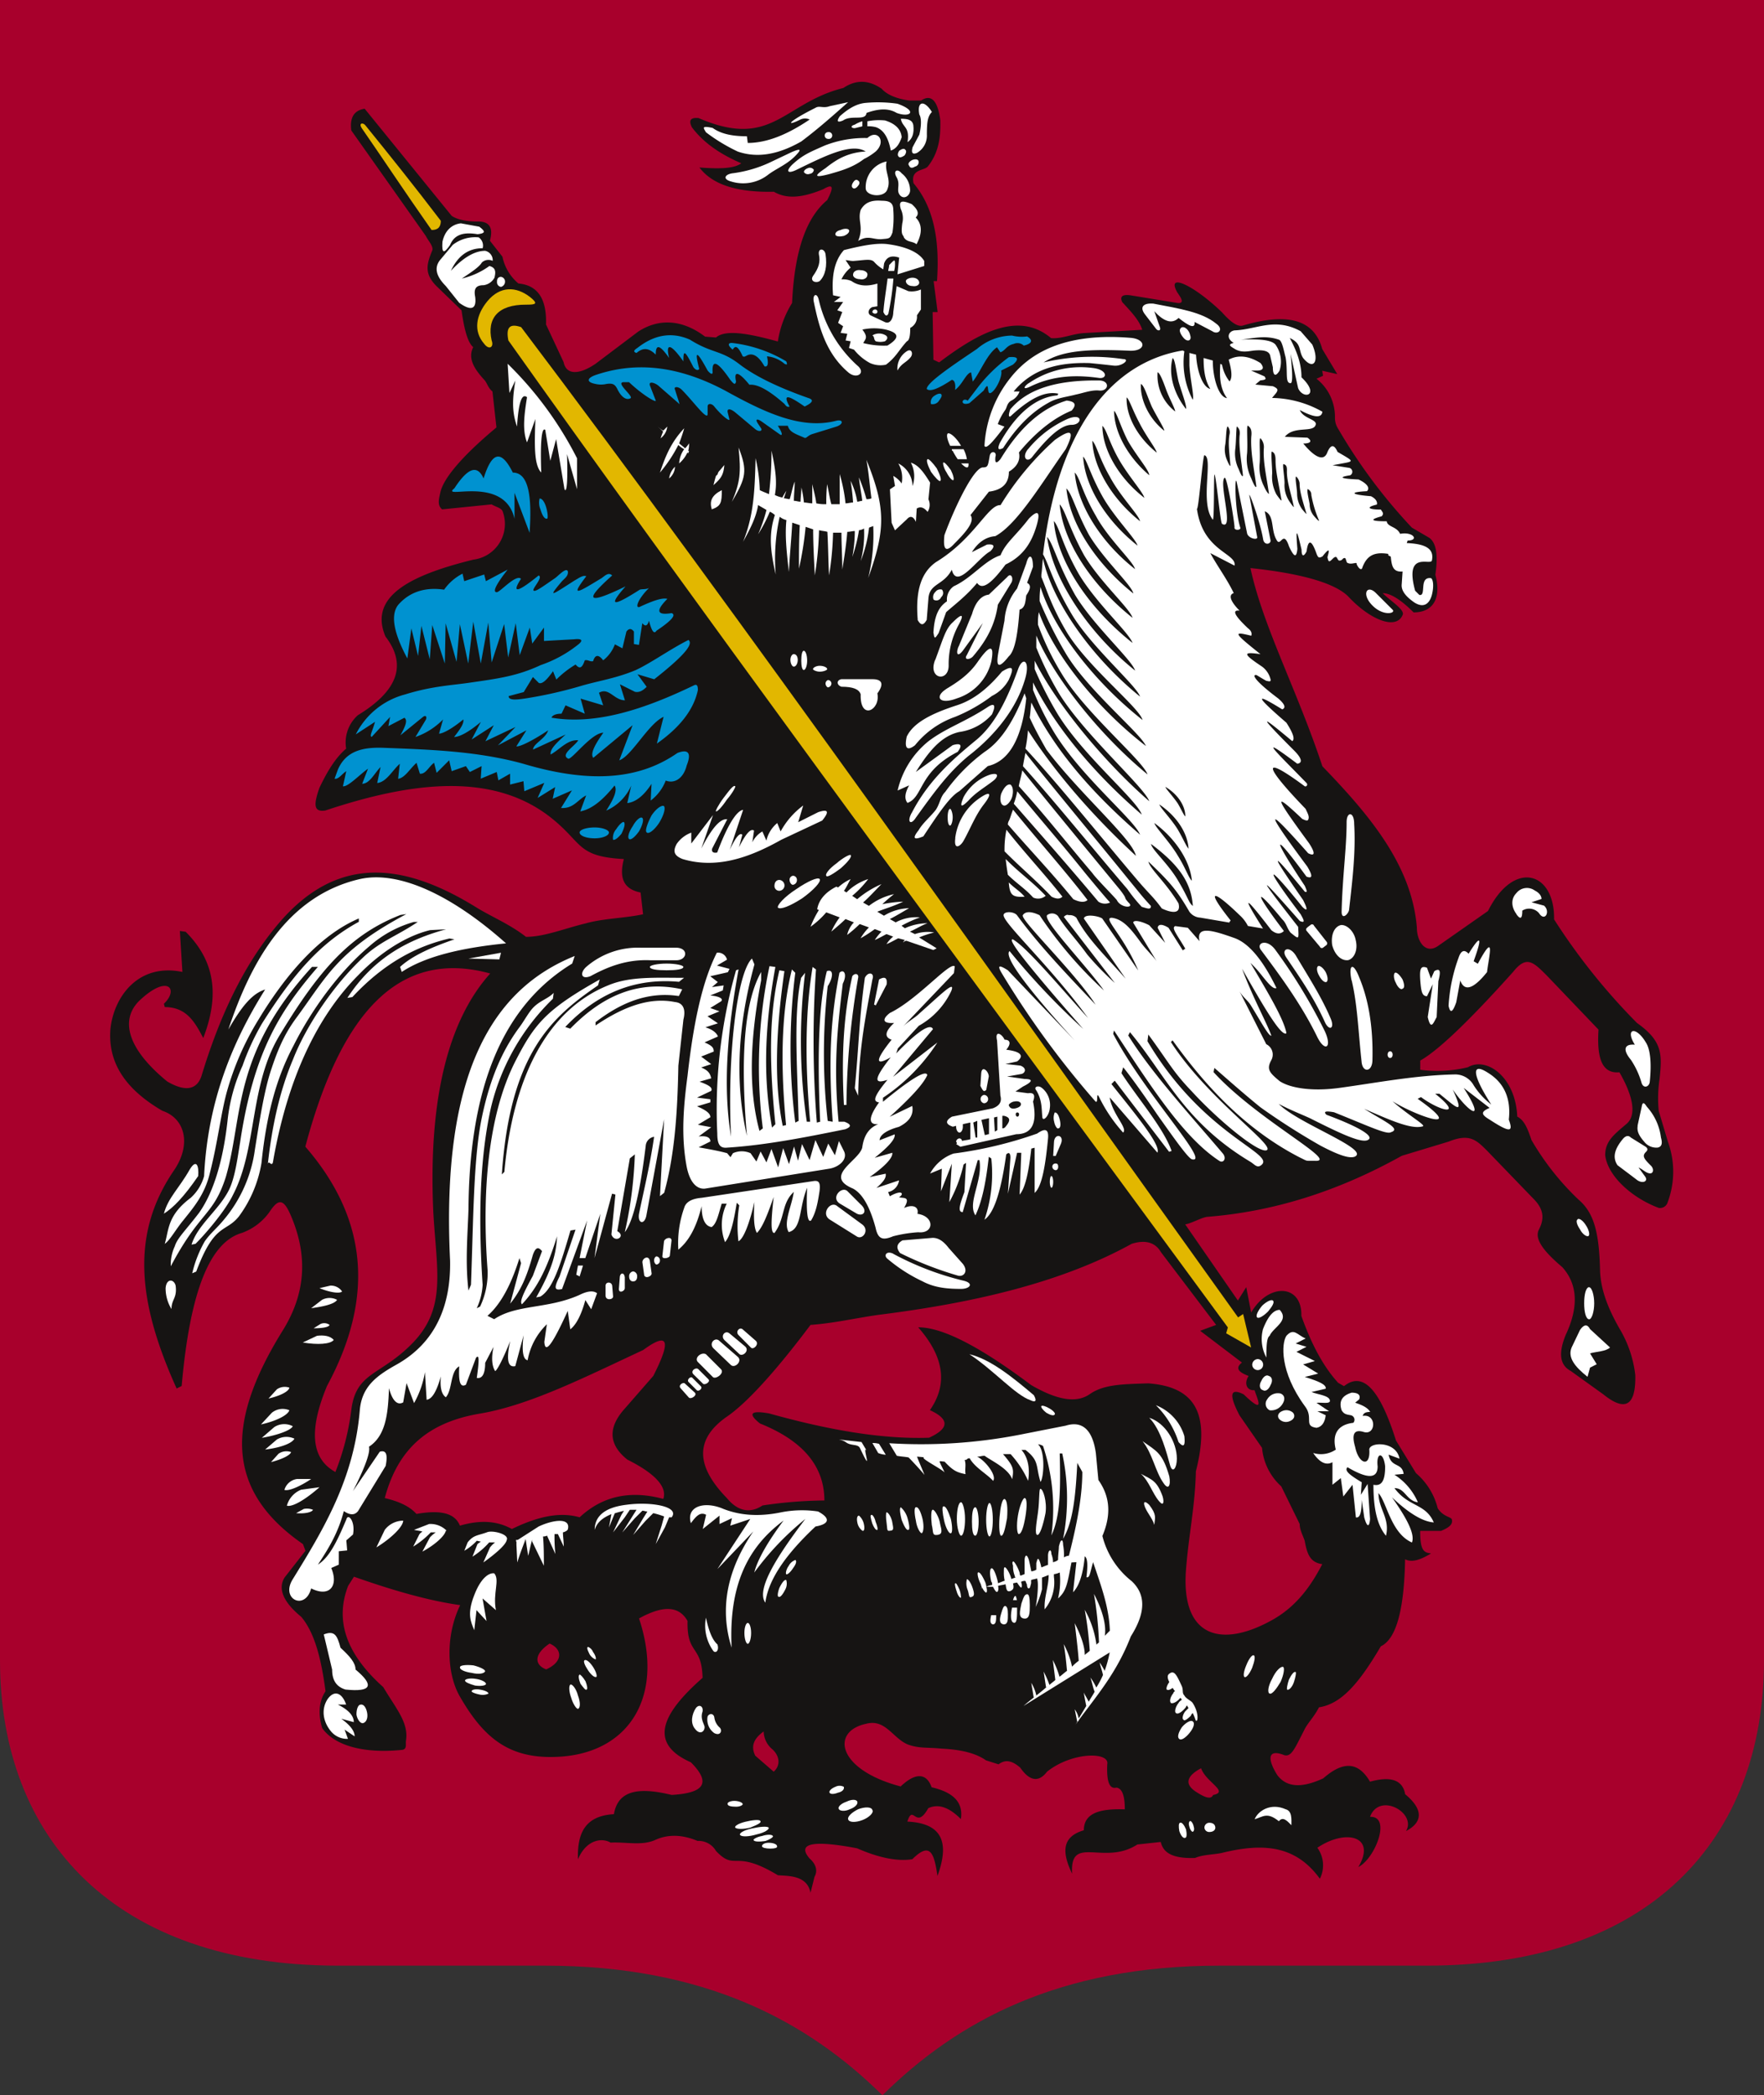 <svg xmlns="http://www.w3.org/2000/svg" viewBox="0 0 441.31 524.17"><rect x="0" y="0" width="441.31" height="524.17" fill="#333333" stroke="none"/><defs><style>.cls-1{fill:#a8002c;}.cls-1,.cls-2,.cls-3,.cls-4,.cls-5{fill-rule:evenodd;}.cls-2{fill:#161413;}.cls-3{fill:#fff;}.cls-4{fill:#e2b700;}.cls-5{fill:#0092d0;}</style></defs><title>moscow</title><g id="Слой_2" data-name="Слой 2"><g id="Слой_1-2" data-name="Слой 1"><path class="cls-1" d="M0,0H441.31V415.36c0,44.78-28.67,76.38-84.33,76.38H305.09c-40,0-65.5,13.81-84.33,32.43-18.83-18.62-44.57-32.43-84.33-32.43H84.54C28.88,491.74,0,460.14,0,415.36Z"/><path class="cls-2" d="M96.26,374.77c3.34-12.56,11.09-19,23.85-21.14,12.35-2.09,26-9,40.8-15.9,6.28-4.6,7.12-2.51,2.52,6.49l-7.12,8.16c-3.77,4.18-4.6,8.58.63,12.76,7.11,3.56,10,6.91,9,9.84-7.75-2.09-14.86-1.05-20.93,4.6-4.39-1.25-9.62-.63-16.95,2.93-3.76-2.09-8-2.3-13-.84-1.26-3.14-4.81-4-10.88-2.93C102.53,376.86,99.81,375.6,96.26,374.77Zm85.58,0c-7.53-7.74-8.37-14.65.21-20.51,4.81-3.35,11.93-11.09,20.72-22.81,5.85-.42,11.08-1.67,16.94-2.51,23.44-2.93,45.62-7.95,63.41-17.78,3.35-1.05,5.86-.42,7.32,2.09l13.81,18.2-4,1.47,10.46,7.95c-1.89,1.46-.63,2.51,1.67,3.35-1.25,1.88-.42,3.76,1.47,3.55.83,2.52,2.72,6.28-2.72,1.05-3.35-1.67-3.77,0-1.05,5.23l5.65,8.16a14.73,14.73,0,0,0,4.81,9.63l4.61,9.42c0,1.46.83,2.92,1.25,4.18.63,3.56,1.47,5.44,4.4,5.86-2.93,5.65-6.7,10.88-13,14.23-12.34,6.69-22.18,4-21.13-12.35.63-8.79,2.3-16.11,2.51-25.11,3.56-14,.21-21.13-11.93-22-6.28.21-11.09.21-14.65,2.72-3.34,2.3-8.16,1.47-14.64-2.3-12.56-9.42-22-14.44-28.25-14.44,6.07,6.91,7.74,13.81,2.93,20.72,5,2.3,4.81,4.6-.21,6.9-12.14.42-25.74-2.09-40-6.07-4.6-.83-5.44,0-2.3,2.51,10.46,4.19,16.11,10.47,16.11,19.26a109.47,109.47,0,0,0-15.48,1.25C187.91,378.53,184.77,378.33,181.84,374.77Zm118.64,67.59c-3.55,1.88-4.39,4-1,6.06,2.3,1.47,3.56,1.68,4,.63C307.6,448.22,301.74,445.91,300.48,442.36Zm-109.43-9.21c-2.31,1.67-3.35,3.56-2.1,6.07l4.61,4c1.88-1.67,1.46-4.18-.63-5.86A6,6,0,0,1,191.05,433.15Zm-53.57-22c3.35,1.46,3.35,4.6-.84,6.48C133.5,416.41,133.71,413.69,137.48,411.18Zm-61.1-124.3c15.06,17.37,17.78,37,5.44,59.85-4.61,11.09-4,18.2,2.09,21.55a63.45,63.45,0,0,0,4-15.69c1.25-9.42,7.32-8.37,15.27-16.53,8.58-8.79,6.07-18,5.23-32.65-1.46-31.38,5-49.59,14.23-59.84C99.18,237.08,85,254.45,76.38,286.88ZM91.23,27.2c-2.72.42-3.76,2.3-3.34,5.44L106.51,59c.63,1.25,1.88,2.51,1.67,3.56-1.46,3.55-2.09,5.86,1,9l6.28,6.07c.63,4.4,1.46,8,2.93,9.21-1.47,2.93.41,5.65,2.93,8.37.62.84.83,1.88,1.88,2.72l1,9c-8.79,7.32-13.19,12.76-14,16.11-.42,1.88-.84,3.35.41,4.39L123,126.18c1,.63,2.3.83,2.72,1.67A9,9,0,0,1,118.44,140c-15.28,3.77-26.37,9-22,19.25,5.64,7.32,2.71,13.81-6.91,19.67a9.15,9.15,0,0,0-2.93,8.37c-2.72,2.3-4.81,5.86-6.7,9.83-1.46,4.19-1.46,6.07,1.47,5.65,21.34-7.11,42.27-10,57.12,2.31,7.33,6.06,6.07,9.2,17.58,9.83-1.25,4.81,0,7.53,4.19,8.37l.62,5.44c-4.6,1-9.83,1-14.43,2.3-5.24,1.26-10.26,3.35-14.86,3.35-4-3.14-8.58-5-12.35-7.32C100,215.11,83.91,214.48,69.89,230.8c-7.32,8.58-14,20.3-19.46,38.3-1,3.13-3.56,4.39-8.58,1.46-10-8.16-11.93-15.48-6.9-20.3,7.11-6.69,9.83-2.72,6.06.84l.21.84c5.44,0,7.54,3.76,9.63,7.74,4.6-11.93,2.09-20.09-4.4-26.58L45,232.9l.63,10.25c-11.09-2.3-17.16,6.28-18,14.23-.63,7.74,2.93,14.65,13,20.51,5.65,1.88,7.33,8.37,2.93,14.85-10.88,15.9-9.2,32.85.63,54.62l1.26-.63c2.09-23.86,7.11-36,15.06-38.29a14.57,14.57,0,0,0,6.91-5.24c2.3-3.55,3.56-3.13,5.23.63,4.39,10.05,4,19.67-2.09,29.3-13.81,22.39-14.44,39.55,5.23,53.15l.63,1.67-5.23,6.7c-1.68,2.72-.42,6.07,4.18,9.83,3.35,4,5,10.46,6.07,18.62-1.68,2.52-1.88,5.65-.84,9.21,2.93,4.19,10,6.49,20.09,5.44,1-.21.84-1,.84-2.09.83-4.6-2.31-8-5.65-13.6-9.84-8.79-11.93-17.16-8.79-25.32l1.46-2.3c7.75,2.72,17.58,5.86,26.58,7.11-3.77,7.74-3.35,17.37,0,23,6.28,10.88,13,15.9,25.74,14.86,16.95-1.47,25.32-15.49,19-34.53,6.07-3.35,10-3.14,12.14.63-.21,8.58,3.55,5.86,3.76,14.23-10,8.79-13.81,16.32-2.93,21.13,5.65,5.65,2.51,7.74-4.81,8.16-7.74-1.88-13.39-1.46-14.44,4.81-7.11.42-9.21,4.61-9,11.3,2.1-5,6.07-5.44,8.16-4.18,3.77-.21,7.75.84,11.09-.63,3.14-1.46,6.7-1.46,10.68.21a5,5,0,0,1,4.6,2.51c5,5.23,4.39-.63,15.48,6.07,2.72.21,7.33,0,8.17,4.39l1-4c.84-1.47.42-3.14-1.25-4.6-3.56-4.19,2.09-4.4,11.92-2.52,5.23,2.31,10.05,3.35,13.81,2.72,4.4-4.39,5.44-1.67,6.28,4.19,3.14-8.58,1.05-13.18-7.53-13.6,1.46-4.61,2.09,2.3,5.23-3.35,2.72-1.26,5.44,0,8.16,2.72.63-4.19-1.88-6.7-7.32-7.95-1.26-3.56-4-3.77-7.75-.21-15.9-4.19-17.57-13.81-8.58-15.69,4.82-1.26,6.7,3.76,10.47,5.23,2.93,1,4.39.62,8.37,1,4.39.21,8.37,1,11.09,2.93l3.14,1c1.67-1.26,3.34-1,5.44.84,2.3,3.34,4.6,3.76,6.69,1,6.28-5,15.7-5,15.07-1.88-.21,4.6.63,6.28,2.3,5.86,1.46.21,2.09,2.09,2.09,5.44-6.07-.21-10.25.84-10.25,5.23-5.65,1.67-5.44,5.65-2.93,10.88-.63-10,7.95-1.88,16.32-7.32l5.86-.63c.63,2.93,3.35,4.18,8.58,4,1.88-.84,4.81-.84,6.7-1.26C316,461,324.13,461.61,330.2,470a7.47,7.47,0,0,0-.63-7.75c7.11-4.81,14.86-2.92,10.25,4.82,4.19-2.09,8.37-12.77,2.93-12.56,2.31-6.27,11.72-1,9,3.56,4-2.09,4.6-5.23-.21-9.21q-.94-5.32-8.79-3.14c-2.93-5-6.69-5.23-11.71-.83-5,2.3-9,2.51-11.51-.84-2.72-4.39-2.1-6.49,1.67-5,1.88.63,2.72-1.68,5-6.07.84-1.88,2.51-3.35,3.77-5.86,5.44-.84,9.83-5.65,15.48-15.27,4-1.89,5.86-9.63,6.07-21.77,1.68.84,3.77.21,6.49-1.46-1.88-.21-2.72-.84-2.72-5.65h5.23c2.09-.84,2.93-1.67,2.72-2.72,0-.84-2.09-.63-3.56-2.93a16.94,16.94,0,0,0-5.44-8.79l-5-8.16c-3.56-11.3-7.74-17.79-13-13.6l-1.47-.84c-4-4.39-6.9-10.25-9.2-16.74.2-7.95-8.17-8.37-12.56-.84L311.78,322l-2.09,3.35-13.18-19.05c1.46-.21,4-1.67,5.44-1.88,16.11-1.26,32.22-6.07,48.75-15.28l11.72-3.55c5.23-2.1,6.91-.42,9.63,2.3L384,300.27c2.3,2.52,2.3,4.82,1,7.33s1.68,5.86,5.86,9.41c3.77,4.19,4.19,9.84.84,16.95-1.88,4.61-1.47,7.54,1.25,9l8.16,5.86c5.44,4.4,8.17,2.93,8-4.81a29,29,0,0,0-4-11.72c-2.72-4.81-4.6-9.42-4.81-14.23-.21-9.62-1.47-14.65-5.44-18a66.73,66.73,0,0,1-11.72-14.86c-1.05-3.14-1.88-5-3.56-5.86-.42-10-7.74-15.07-12.34-12.35a32.45,32.45,0,0,1-11.93.63v-2.3c5.23-2.93,14.23-12.14,23.23-22.18,3.34-4.19,5-2.51,8.37.84l13,13.6c-.42,6.69.63,11.09,5.23,10.67,3.14,5.44,4.6,10.67,1.67,13-2.93,2.51-5.23,4.19-5.23,7.74.63,5.24,6.7,10.68,13.39,13.19a2,2,0,0,0,2.1-1.05,21.86,21.86,0,0,0,.21-15.48l-2.31-7.74a32.85,32.85,0,0,1,.21-8c.63-6.07.84-9.41-5.65-14A156.74,156.74,0,0,1,388.79,230c.21-11.93-10.05-15.07-16.53-2.1l-12.56,8.79c-3.14,2.1-5.23-1.25-5.23-4.6-1.25-15.69-11.93-28.25-23.64-40.39-6.28-19-14.86-34.94-18-49.59,11.93,1.26,20.93,3.56,24.48,7.12,5.23,5.65,11.93,8.57,13.6,4.6.63-1.26-3.13-3.56-5-5.44,2.09,0,4.81,1.88,7.74,4.81,5.24,0,6.91-4,5.44-9.41.63-4.4.42-7.75-1.46-9.21L353.22,132a134.78,134.78,0,0,1-18.42-24.69,5.06,5.06,0,0,1-.83-2.72,12.14,12.14,0,0,0-4.61-9.84L331,94l-.21-1.25,3.76.84-3.76-6.28c-2.1-7.74-9.21-9-19.88-5.86-1.47.42-3.35-1.26-5.23-3.35-6.7-6.49-13.81-10-11.3-5.23.42.84,2.51,3.14.21,2.93l-11.51-1.88c-2.51-.42-2.93.41-2.31,1.67,2.1,2.3,4.19,4.39,5,6.91l-14.65.83c-2.93.21-5.44,1.47-8.16,1.26-7.95-6.7-17.79-1.68-28,6.07L233.52,90l-.2-11.93h1.25l-1-7.74h.84c.84-11.72-1.46-19.25-5.86-24.48-.83-3.56,2.72-3.14,3.56-4.19,3.35-4.18,3.14-9,3.14-11.51-.63-5-2.3-6.69-4.81-5h-2.93c-3.14-.42-5.65-1.46-6.91-2.93-3.35-2.3-6.49-2.3-9.62-.21-15.07,3.77-17.79,15.49-36.21,7.53-2.09-.2-2.51.63-1.67,2.31,3.14,4.18,7.53,6.9,12.35,9-1.68,1.26-5,1.47-10.47,1.05,3.14,4.19,9.21,6.28,18.63,6.07,3.55,2.09,7.74,1.25,12.34-.63,2.51-1.46,2.72-.63,1,2.72-4.81,4-8.16,11.72-8.79,25.74a25.52,25.52,0,0,0-3.56,9.63c-6.9-1.89-13-3.14-15.48-1l-2.72-.21c-6.07-4.6-11.93-4.4-16.74-1.26L149,91c-4,2.73-7.33,2.93-8-.41l-4.4-9.42c.21-6.7-2.3-9.84-6.9-10.25a11.81,11.81,0,0,1-4-6.7l-3.14-4c1-3.55-.42-4.81-2.93-4.81C117,55.45,114.46,55,113,54Z"/><path class="cls-3" d="M393.18,337.1l2.1-4.39c1-1.47,1.88-1.47,2.51-.21l5,4.6c-1.05,1-3.35,1-5,1.47l1.67,2.72-1.67.84-.63,2.3C394,341.92,392.14,339.61,393.18,337.1Zm4.4-15.06c.63,0,1.25,1.88,1.25,4s-.62,4-1.25,4c-.84,0-1.26-1.88-1.26-4S396.74,322,397.58,322Zm-2.93-17c.42-.42,1.46.42,2.09,1.46.84,1.26,1.05,2.51.63,2.72s-1.47-.42-2.09-1.67C394.44,306.34,394.23,305.3,394.65,305.09Z"/><path class="cls-3" d="M408,284.58c-.63-.63-1.26-.42-1.88.21-2.31,2.72-2.72,4.81-1.47,6.7L409.3,295c1.46,1.26,3.13.63,2.3-.62l-1.68-2.31c1.05.42,1.89,1.47,2.93,1.47.84,0,1-1.26,0-2.09-1.67-1.68-2.09-2.31-1-3.35.41-.42.41-.84-.21-1.26Zm0-19.46c-2.09-2.51-1.67-4,1-3.77-2.52-4,.21-4.81,2.72-.62,1.25,1.88,1.46,5.65,1,10-.21,1.26-1.67,1.68-2.09,0A20.38,20.38,0,0,0,408,265.12Zm1.67,16.53,1.05-4.81c.21-1.26.63-1,1.26,0a14.08,14.08,0,0,1,3.55,7.74c.42,1.47.21,2.3-.83,2.51a3.83,3.83,0,0,1-3.35-1.46C409.92,284,409.5,282.91,409.71,281.65Z"/><path class="cls-3" d="M335.64,228.08c.21-8.78,1.25-15.9,1.25-22.39,0-2.72,1.89-2.72,1.89.42.42,6.91-.42,14-1.26,21.35C337.52,228.5,335.64,230.39,335.64,228.08ZM347.78,263c.41,0,.62.42.62.84s-.21.83-.62.83-.63-.42-.63-.83S347.36,263,347.78,263Zm-20.72-31,.84-.63a.51.51,0,0,1,.83.21l3.14,4a.63.63,0,0,1,0,.83l-.83.63a.52.52,0,0,1-.84-.21l-3.35-4A.52.52,0,0,1,327.06,232.06Zm30.13,22.39,1.26-8.16L357,249.22c-1.25,0-1.46-1.26-1.67-3.77-.21-2.93,0-4,1.67-3.35l1,2.72.84-1.88c1.46-.84,1.67,0,1,2.51l-.42,9C358.66,255.71,358,258,357.19,254.45Zm22.18-25.74c-1.25-1.67-1.46-3.76,0-5.23a3.35,3.35,0,0,1,4.61-.63c1.25.63,1.67,1.47,1.67,2.1l-2.51.83,3.14.84c1.67,1.46.21,4.18-1.26,1.88a3.24,3.24,0,0,0-4.18-.63C380.84,229.76,380.42,230.18,379.37,228.71ZM349,243.36c.42-.21,1.26.63,1.88,1.67.42,1.05.63,2.1,0,2.31-.41.41-1.25-.42-1.67-1.47C348.61,244.82,348.61,243.57,349,243.36Zm-19.25-1.67c.42-.21,1.26.41,1.88,1.46.63,1.26.63,2.3.21,2.51s-1.25-.42-1.88-1.67C329.36,242.94,329.36,241.89,329.78,241.69Zm5.65-10.26c1.46-.21,3.35,1.47,3.77,3.77.62,2.51-.42,4.6-1.89,5-1.67.21-3.34-1.25-4-3.77C332.92,233.94,333.76,231.85,335.43,231.43Zm2.72,13.81c-.84-4,.42-4.6,1.88-.83,2.31,5.44,3.56,12.34,3.35,20.71,0,3.14-2.51,3.35-2.72.42C339.82,258.22,339.61,251.31,338.15,245.24Zm24.27,6.49a42.07,42.07,0,0,1,2.51-12.14c.63-1.88,1.47-2.09,2.51-1,3.77-6.07,2.93-2.72,1.26,1.88l1.05.63c4.6-8.58,2.72-1.68,2.3,2.09-3.35,4.19-5.65,5-6.7,2.09l-1,5.44C363.47,253.19,362.84,253.61,362.42,251.73Z"/><path class="cls-3" d="M77.84,397.37c-1.46,5.65-7.74,2.72-4.6-2.3C81,382.51,88.51,370,90,353c.42-6.07,4.18-8.79,9-11.51,10.25-5.65,13.81-15.28,13.6-26.16-2.3-47.29,10.88-68,31.18-76.17l-.63,1.89c-18.21,11.09-25.74,32.43-25.95,61.52-.21,6.48-.84,13.18,0,20.29l.63-1.46c.63-17.16.63-31.81,2.72-41.85,2.3-11.09,5.86-17.79,9.42-22.6,1.25-1.67,2.3-3.77,3.55-5,1.68-1.67,3.56-2.09,5-3.56l-.2,1.47a56.14,56.14,0,0,0-15.49,27.2c-2.93,13.18-3.14,28.46-2.09,44.36a16,16,0,0,1-1.47,5.86l.84-.42a19.66,19.66,0,0,0,1.88-9c-1.46-19.25,0-38.71,6.91-52.31,4.81-9.42,7.74-13,21.13-20.51l-.42,1.47c-11.29,7.74-22,16.74-24.06,47.29l.63-.63c2.09-23.23,10.46-40.38,25.95-46.66,5.44-2.3,11.92-1.89,19-1.89l-1.26,1c-10.88-1-20.3,2.72-28.46,11.3l1.26.42c7.74-7.95,16.74-12.35,28-9.84l-.84,1.68C162,248,155.27,250.89,149,255.71v.83c7.11-4.81,13.6-7.11,19.88-5.86,2.09.21,2.72,1.89,2.09,4.4l-1.26,11.51c-.21,11.09-.83,22-3.55,31.8l-1.05.84L166.15,280l-4.4,23.85c-.42,2.72-2.3,2.31-1.88-.21,1-5,2.72-11.92,3.77-19.25a2.47,2.47,0,0,0-2.1,2.3c-1.25,10.26-2.93,18.63-5.23,21.56a103,103,0,0,0,2.51-19.46l-1.25,1L154.43,308c2.3,1.25-.63,3.14-1.47.83l1-10-.84-.21-4.39,16.11,1.46-11.09-3.76,11.09H145l1.88-9.41-6.27,17.16c-1.89.41-2.1-.21-.63-3.14l4-11.72-1.26.21c-2.51,8.58-4.39,14.65-7.53,16.53l-1.05.21c4.39-7.74,5-11.51,5.23-15.28-2.3,7.33-4.6,12.56-8.79,17-.62-.62.21-2.51,2.72-7.11L135.6,313c-1-1.26-1.68-.84-2.31,1-1.46,5.23-2.93,8.78-5.65,12.13L130.36,316l-.41-1.26c-1.89,6.07-4.4,11.3-8,14.44l1.68.84c5.65-3.77,13.39-2.51,21.34-6.07,1.68-.84,3.35-1.25,4.4-.42l-1.47,4-1.46-2.3c-.84,3.14-2.1,6.06-3.77,7.32l-.63-4.6c-3.35,7.32-5.65,11.3-5.86,7.74l.63-4.4a16.56,16.56,0,0,0-4.81,9c-1.26-.21-1.47-2.72-1-6.27l-2.09,7.74c-1.88.42-2.3-1.68-1.26-6.28-1.67,4.18-3.14,7.11-3.76,7.53-.84-1.25-1-3.35-.42-6.07l-2.09,4c0,2.93-.84,4-2.1,3.77.63-4.4.63-6.07-.21-5l-2.51,6.7c-1.46.84-1.88-.84-1.67-4.6-2.3,1.25-1.67,5.86-3.35,7.74-1.25-.84-1.46-2.93-1.25-5.23-1,3.56-2.1,5.65-3.56,5.86l-.42-6.91a23.86,23.86,0,0,1-2.72,7.74l-1.88-5-.84,4.82c-1.47.83-2.72-.42-3.56-3.56-.21,6.49-.83,11.93-5,14.65.42,1.67-1.46,6.06-4,11.09l6.7-9.84c1.47-.42,2.09.42,1.47,3.56l-6.91,11.3c-1,1.25-2.3.83-3.56,0-1.46,5.65-4,9.62-6.48,13.39,2.93-1.88,4.81-5.86,7.11-11.3.42-1.67,2.3.42,1.67,3.77l-1.67,1.46.21,2.51-2.09.21v3.35l-1.89.84C84.75,396.74,82.45,399.67,77.84,397.37Z"/><path class="cls-3" d="M117.18,239.8l8.16-1.46-.42,1.67Z"/><path class="cls-3" d="M41,303.62c1.05-4,3.77-6.27,6.49-11.09,1.67-2.72,2.3-.83,2.09,1.68C46,299.44,43.32,302.16,41,303.62Z"/><path class="cls-3" d="M126.6,236c-13.39-11.93-26.58-18.21-36.41-16.12-18.63,4.19-27.62,21.35-33.06,37.67,3.13-5.44,5.85-9,9.2-10-9.2,14.65-14.44,29.51-15.27,46.67a11.46,11.46,0,0,1-3.35,5.44c-5.86,4.39-5.44,8-6.49,11.51,1.26-.84,2.72-3.56,4.61-5.86,2.51-3.14,5.44-6.49,6.69-11.93,1.89-7.32,2.72-14.65,4.19-20.09a70.44,70.44,0,0,1,7.95-18.2c6.69-11.09,15.27-21.14,25.11-25.32v.84c-9.63,5.23-16.53,13.18-24.27,25.52a61.55,61.55,0,0,0-4.82,10.47,44.34,44.34,0,0,0-3.76,13.81c-1.26,11.3-4,18.62-7.12,23-3.35,4.4-5.44,6.28-6.07,8.37a10.7,10.7,0,0,0-1,5C50,303,53.36,304.25,56.5,294.42c4.39-15.07,1.46-30.55,21.55-52.53h1.47C69.89,253,63.4,263.45,60.06,285.84c-.63,3.76-1.26,9-2.93,12.13-2.52,4.82-7.75,8.58-9.21,13.4l1-.21c2.52-2.51,7.54-8.37,9.42-12.35,6.07-11.72,4-27.41,11.72-40,10-16.53,17.79-25.11,30.13-29.92l1.47-.21c-17,9-19.88,15.49-27.21,25.53-2.51,3.35-4.39,6.7-6.48,13-1.89,5.44-3.14,13.81-4.19,20.3a34.34,34.34,0,0,1-7.74,17.58c-1.88,2.3-3.35,3.35-4.81,5.44a29.92,29.92,0,0,0-3.14,8l1-.42c4.61-12.34,7.33-9.62,10.68-13.81a31,31,0,0,0,5.65-13.39c1.25-12.14,3.76-21.34,8-29.3,4.39-8.78,11.3-18.41,19-24.9a28.52,28.52,0,0,1,11.09-6.06h1c-5.65,3.76-9.42,4.81-13.81,9-7.12,6.7-14,16.74-17.37,25.32C69.89,273.07,68,282.07,67,291.28c.21-1.26.84.63,1.26-.42,3.76-21.76,11.5-37,21.34-46.87,5.44-5.65,11.93-9.84,18-11.3l4-.21c-9.21,2.51-18,6.9-24.69,17.16l1.25-.21c8.17-8.79,16.33-12.77,24.28-14.65l1.25.21c-5.44,1.88-10.46,4-13.6,6.9l.42,1.26C106.51,239.17,115.72,237.08,126.6,236Z"/><path class="cls-3" d="M42.9,327.48a9.93,9.93,0,0,1-1.47-5.23c.21-2.51,2.09-2.3,2.51-.63C44.36,324.76,42.9,325,42.9,327.48Z"/><path class="cls-3" d="M67.17,349.87l2.09-2.3a3.47,3.47,0,0,1,3.14-.42C72.19,348.19,69.89,349.24,67.17,349.87Z"/><path class="cls-3" d="M65.29,356.35,68,353.43a4.3,4.3,0,0,1,4.39-.63C72,354.05,69.05,355.52,65.29,356.35Z"/><path class="cls-3" d="M65.5,359.7,68.63,357a4.61,4.61,0,0,1,4.61-.21C72.82,357.82,69.26,359.08,65.5,359.7Z"/><path class="cls-3" d="M66.33,362.63l2.93-2.51a4.7,4.7,0,0,1,4.4-.21C73,361.17,69.89,362.21,66.33,362.63Z"/><path class="cls-3" d="M67.8,365.77l1.88-2.09a3.47,3.47,0,0,1,3.14-.42C72.61,364.1,70.31,365.14,67.8,365.77Z"/><path class="cls-3" d="M78.47,332.29l1.67-1.05a2.24,2.24,0,0,1,2.31.21C82.24,332.08,80.35,332.29,78.47,332.29Z"/><path class="cls-3" d="M75.75,335.85l3.56-1.68c1.67-.2,3.34,0,4.18,1.05C82.65,336.27,79.52,336.48,75.75,335.85Z"/><path class="cls-3" d="M77.84,327.27l2.72-2.09a4,4,0,0,1,3.77,0C83.7,326.22,81,326.85,77.84,327.27Z"/><path class="cls-3" d="M79.93,322.25l2.72-.63a3.37,3.37,0,0,1,2.93,1.46C85,323.71,82.45,323.29,79.93,322.25Z"/><path class="cls-3" d="M74.08,378.54,76,377.49a3.93,3.93,0,0,1,2.3.21C78.05,378.33,76.17,378.74,74.08,378.54Z"/><path class="cls-3" d="M79.93,372.05l-4.6.63a6,6,0,0,0-3.56,4C73.24,377.07,76.59,375,79.93,372.05Z"/><path class="cls-3" d="M77.84,370H74.28a3.84,3.84,0,0,0-3.13,2.72C72.19,373.1,75.12,371.84,77.84,370Z"/><path class="cls-3" d="M94.16,387.11l2.1-4.39a5.84,5.84,0,0,1,4.6-2.3C100.86,381.88,97.93,384.81,94.16,387.11Z"/><path class="cls-3" d="M103.58,382.72l3.77-1.46a5.65,5.65,0,0,1,4.39,1.67h-.21c-.21,1.25-2.72,3.56-5.86,5.23l1.89-3.56a8.6,8.6,0,0,1,1.46-1.25h-1.25a21.85,21.85,0,0,1-4.4,3.56l1.47-2.93c.2-.42.62-.63.83-.84C105,382.93,104.42,382.93,103.58,382.72Z"/><path class="cls-3" d="M121.78,383.35c1.26-.63,5.65.42,5,1.88-.21,1.26-2.93,3.56-5.86,5.65l1.67-3.77a7.4,7.4,0,0,1,1.26-1.25h-1.47a19.08,19.08,0,0,1-4.18,3.56l1.25-3.14c.21-.21.63-.42.84-.63a9.1,9.1,0,0,1-1-.21,13.57,13.57,0,0,1-3.13,2.51l.83-2.09C118.44,384,119.48,384.18,121.78,383.35Z"/><path class="cls-3" d="M148.78,382.72c0-3.56,2.72-5.65,7.95-6.28,6.07-.83,13.39.42,11.3,3.14h-.63l-1.05,2.51-2.3,4.19,1.47-4.61.63-2.3a20.67,20.67,0,0,0-2.72-.83l-1.89,1.88L158.4,384l2.51-4.19,1.05-1.67c-.42,0-.84-.21-1.25-.21l-1.89,1.88-3.14,3.56,2.51-4,1.05-1.67h-1.67l-1.26,1.88-2.93,3.77,2.09-4.4.63-1c-.83.21-1.67.42-2.3.63l-1.46,3.55.62-3.35C151.08,379.58,149.41,380.63,148.78,382.72Z"/><path class="cls-3" d="M129.11,385.65v-.42h.42l5.23-3.35c3.56-1.67,8-2.3,7.32.63,0,.21-.42.63-1.25.84,0,1,.21,2.3.21,3.56l-1.47-3.14h-.84a40.22,40.22,0,0,0,.21,5l-2.09-4.61a1.89,1.89,0,0,1-1,.21c.21,2.31.21,4.82.21,7.33l-2.93-6.07v-.42c-.41,1.26-.62,2.72-1,4l-.63-4.19h0c-.63,1.68-1.46,3.77-2.09,5.86l-.21-4.39v-.84Z"/><path class="cls-3" d="M69.26,244.2l9-9C74.7,236.66,71.56,239.59,69.26,244.2Z"/><path class="cls-3" d="M118.65,407.83c-.84-2.09-1.89-4,0-8.79,1.67-4.39,3.76-5.65,5-5.44,1.46,1.68-.42,5,.42,9.21l-3.35-2.93,1,5.65-2.51-2.72Z"/><path class="cls-3" d="M148.36,413.27A2.21,2.21,0,0,0,147.1,412c-.41.2,0,1,.42,1.88a3.08,3.08,0,0,0,1.47,1.25C149.2,415,149,414.11,148.36,413.27Z"/><path class="cls-3" d="M148.36,417c-.84-1.26-1.67-1.89-2.09-1.68s0,1.26.83,2.51,1.68,1.89,2.1,1.68C149.41,419.34,149.2,418.29,148.36,417Z"/><path class="cls-3" d="M146.48,420.6c-.63-1.05-1.26-1.68-1.47-1.68-.42.21-.21,1.26.21,2.3.63.84,1.26,1.68,1.47,1.47C147.1,422.69,146.89,421.64,146.48,420.6Z"/><path class="cls-3" d="M144.59,424.15c-.42-1.67-1.46-2.93-1.88-2.72s-.42,1.68.21,3.35c.42,1.46,1.25,2.72,1.67,2.72C145.22,427.29,145.22,425.83,144.59,424.15Z"/><path class="cls-3" d="M120.11,422.69c1.26.21,2.09.62,2.09,1a3.46,3.46,0,0,1-2.3.21c-1.05-.21-2.09-.63-1.88-.83C118,422.69,119.06,422.48,120.11,422.69Z"/><path class="cls-3" d="M119.06,420c1.47.21,2.52.83,2.52,1.25s-1.26.63-2.73.42c-1.46-.42-2.51-.84-2.51-1.25S117.6,419.76,119.06,420Z"/><path class="cls-3" d="M118.44,416.62c1.67.42,2.93,1.05,2.93,1.46-.21.63-1.68.84-3.35.42-1.68-.21-3.14-.83-2.93-1.46C115.09,416.62,116.55,416.41,118.44,416.62Z"/><path class="cls-3" d="M172.84,381.05c-1.25-4.19,3.35-5.65,8.16-3.56,3.77,1.46,8.37,2.09,14.44.84a27,27,0,0,1,9.21-.21c3.14,1.67,2.93,3.14-.63,3.76-6.7,6.28-11.72,12.77-12.55,19.05-2.31-3.14,2.51-11.09,10-20.93a71.5,71.5,0,0,0-12.77,13.39c.84-3.35,3.56-7.95,7.33-13-8.16,6.07-13.81,15.06-13,31.8-3.14-10-1-19.66,5.44-29.08l-9,9.42L187.7,380l-5,1.67.42-1.88L180,381.26v-2.1l-4.19,3.35.84-3.56C175.14,378.12,174.1,379.37,172.84,381.05Z"/><path class="cls-3" d="M176.61,404.69a10.78,10.78,0,0,0,1.88,8.37c.63.63,1.47-.21,1-1.67C178.07,410.13,177.24,407.62,176.61,404.69Z"/><path class="cls-3" d="M187.07,406c.42,0,.84,1,.84,2.51s-.42,2.72-.84,2.72-.84-1.26-.84-2.72S186.65,406,187.07,406Z"/><path class="cls-3" d="M196.7,395.28a3.08,3.08,0,0,1-.21,2.3c-.63,1.25-1.26,2.09-1.68,1.88-.42,0-.21-1.25.21-2.3C195.65,395.9,196.28,395.07,196.7,395.28Z"/><path class="cls-3" d="M199,390.25c.42.42,0,1.26-.63,2.1-.63,1-1.46,1.67-1.67,1.46s0-1.25.62-2.09A3,3,0,0,1,199,390.25Z"/><path class="cls-3" d="M277.47,398.41c3.55,1.26,4,6.28,2.09,12.35A27.35,27.35,0,0,0,277.47,398.41Z"/><path class="cls-3" d="M259.26,424.15A9.91,9.91,0,0,0,258,421l.63,3.77Z"/><path class="cls-3" d="M218.25,361a5.13,5.13,0,0,1,1.67.21l1.68,2.72a6.13,6.13,0,0,1-1.89-.42Z"/><path class="cls-3" d="M214.9,379.16a3.92,3.92,0,0,1,1.26,2.31c.21,1,0,1.67-.42,1.46a3.27,3.27,0,0,1-1.26-2.09C214.27,379.79,214.48,379.16,214.9,379.16Z"/><path class="cls-3" d="M218,379c.21-.21.84.63,1.05,1.68.41,1,.62,1.88.41,2.09-.41,0-.83-.63-1.25-1.67C217.83,379.79,217.62,379,218,379Z"/><path class="cls-3" d="M221.81,378.33c.41,0,1.25,1.25,1.46,2.72.21,1.25.42,1.88-.63,1.88-.83.21-.62-.42-.83-1.88C221.6,379.79,221.6,378.33,221.81,378.33Z"/><path class="cls-3" d="M225.36,377.07a5.71,5.71,0,0,1,1.68,2.72c.42,1.47.63,2.93.21,2.93-.42.21-1.05-.84-1.68-2.51C225.15,378.54,225,377.28,225.36,377.07Z"/><path class="cls-3" d="M229.13,377.07c.63-.21,1.26,1.26,1.67,2.93.42,1.88.21,3.35-.2,3.56-.42,0-1.26-1.47-1.47-3.14C228.71,378.54,228.71,377.07,229.13,377.07Z"/><path class="cls-3" d="M233.32,377.7c.41-.21,1.67,1.88,1.88,3.56.42,1.67.63,2.51-.63,2.72-1.46.2-1-.63-1.46-2.51C232.9,379.79,232.9,377.7,233.32,377.7Z"/><path class="cls-3" d="M236,376.86c.62-.21,1.25,1.26,1.88,3.14.42,1.88.42,3.56,0,3.56-.42.21-1.26-1.26-1.68-3.14S235.62,376.86,236,376.86Z"/><path class="cls-3" d="M240.43,375.81c.42,0,1,1.89,1,4.19s-.42,4.18-1,4.18c-.42,0-1.05-1.88-1.05-4.18S239.8,375.81,240.43,375.81Z"/><path class="cls-3" d="M244,377.07c.42,0,.83,1.67.83,3.56,0,2.09-.41,3.55-.83,3.55-.63,0-.84-1.46-.84-3.55C243.15,378.74,243.36,377.07,244,377.07Z"/><path class="cls-3" d="M247.54,376c.42,0,.84,1.89.84,4.19s-.42,4.18-.84,4.18-.83-1.88-.83-4.18S247.13,376,247.54,376Z"/><path class="cls-3" d="M251.31,375c.63.21.84,2.09.63,4.81-.42,2.3-.84,4.39-1.47,4.39-.41,0-.62-2.09-.41-4.6S250.68,375,251.31,375Z"/><path class="cls-3" d="M256.33,374.77c.63,0,.63,2.09.21,4.6s-1,4.4-1.67,4.4c-.42,0-.63-2.1-.21-4.61S255.91,374.77,256.33,374.77Z"/><path class="cls-3" d="M260.31,372.47c.63,0,1.67,3.14,1.25,6.07-.62,3.13-1.46,5.64-2.09,5.44s-.21-2.72.21-5.65C260.1,375.19,259.89,372.26,260.31,372.47Z"/><path class="cls-3" d="M239,396.11c.2-.21.62.63,1,1.47a6.27,6.27,0,0,1,.42,2.09c-.21.21-.84-.63-1.05-1.46C239,397.16,238.76,396.11,239,396.11Z"/><path class="cls-3" d="M241.89,395.07c.42,0,1.05,1,1.47,2.3s.42,1.88-.21,2.09c-.84.42-.63-.42-1.05-1.67A4.26,4.26,0,0,1,241.89,395.07Z"/><path class="cls-3" d="M270.14,386.28v1.46l1.89-1.25a59.11,59.11,0,0,0,.21-10.26A92.88,92.88,0,0,1,270.14,386.28Z"/><path class="cls-3" d="M268.05,390.88c-1.05,5.44-1.25,7.12-3.35,9a19.26,19.26,0,0,0,.42-6.49,5.29,5.29,0,0,1-1.46.42v.63a10.64,10.64,0,0,1-2.31,8.16c-.2-2.93,1-5.65,1-8.58-.63.21-1,.42-1.67.63v2.93a22,22,0,0,1-1.68,4.6c.21,0,1.05-6.07.42-7.32-.42.21-1,.21-1.46.42v.83c-.21.63-.21,1.26-.63,1.26-.21,0-.42-.42-.42-1.05-.21-.21-.21-.63-.42-.84a2.23,2.23,0,0,0-1,.21v.21q.31.94,0,1.26c-.21,0-.63-.63-1.05-1.26a9.1,9.1,0,0,0-1,.21c.21,1.05.21,1.47-.62,1.89-1.05.41-1.05-.63-1.26-1.68-.63.21-1.25.21-1.88.42.21.84,0,1.47-.21,1.47-.21.2-.63-.42-1.05-1.26h-1.67c.21.84.21,1.26,0,1.46-.21,0-.63-.41-1.05-1.25l-.21.21c0-.21,0-.21.21-.21-.21-.21-.21-.63-.42-1.05-.63-1.25-.83-2.51-.63-2.72.42-.21,1,.63,1.68,2.09a3.89,3.89,0,0,1,.42,1.47,3.85,3.85,0,0,1,1.46-.42c0-.42,0-.63-.21-.84-.42-1.67-.42-3.13,0-3.34s1,1,1.47,2.72a8.84,8.84,0,0,1,.21,1c.63-.21,1-.42,1.67-.63a8.58,8.58,0,0,1-.21-2.09c0-.83,0-1.25.21-1.25.21-.21,1.26,1.25,1.67,2.93.42-.21.63-.21,1.05-.42-.21-.21-.21-.21-.21-.42a6.2,6.2,0,0,1-.42-2.51c-.21-.63-.21-.84,0-1.05s1.26,1.47,1.68,2.93a.77.77,0,0,0,.21.63c.42-.21.62-.21,1-.42v-3.35c0-.83.21-1.25.42-1.25s.42.42.63,1c.21.84.42,1.89.63,2.93h0a3.07,3.07,0,0,0,1.25-.41v-1.68c.21-.63.21-1,.42-1,.21-.2.63,1,.84,2.1.63-.21,1-.42,1.67-.63v-2.3c0-.63.21-1.26.42-1.26.21-.21.42.21.42.84a6.15,6.15,0,0,1,.42,2.09c.42-.21.83-.21,1.25-.63h0c0-1.25.21-2.51.21-3.34.21-.84.42-1.47.63-1.47.21-.21.42.21.42,1.05a13.77,13.77,0,0,1,.21,3.14,3,3,0,0,1,1.25-.42c1.47-5.86,3.35-13.81,3.35-20.93-.42-.84-.84-1.46-1.25-2.3-.42,7.95-1,14.65-3.56,19a52.66,52.66,0,0,0-.21-21.34h-.63c.21,8.58.21,15.69-2.09,20.5a49.65,49.65,0,0,0-2.09-22.38,3,3,0,0,0-1.26-.42c1.88,1.67,1.47,8.37.63,9.41-1.26-4-.21-5.23-3.77-8h-1c1.88,2.09,2.09,5.23,1.67,7.74a24.86,24.86,0,0,0-4.39-6.69h-1.89c2.72,3.14,2.72,3.76,2.3,6.28-1-2.73-5.23-4.61-6.9-5.86-.84,0-1,.21-1.88.21,2.09,1,5,4.81,4,6.06-1.46-1.67-4.6-3.34-5.86-5.65-.84,0-.42.42-1.25.42.41,1.26,0,2.09.21,3.56-1.89-.42-2.93-.63-5.24-3.14-.41,0-1.25-.21-1.25,0,.21.63,1,2.09,1.25,2.72-.41-.63-4.81-2.93-5.23-3.56-.21-.21.84-.21-1.67-.41.21.62,1.67,4,1.88,4.6-.42-.63-3.55-4-4-4.4-1.05-.2-1.89-.2-2.93-.41l-1.89-3.14a129.16,129.16,0,0,0,32.44-2.09l11.72-2.31c4-1.25,6.69.84,7.53,6.91l.63,6.69c2.51,3.56,3.55,8,1,14a20.89,20.89,0,0,0,7.33,11.3c3.35,3.14,3.76,7.54-.21,13.81-3.56,9.21-8.58,14.86-13,20.93,0,.21-.41.42-.41.63a3,3,0,0,0-.63.83c.21-.41.42-.62.63-1l-.63-3.14a5.61,5.61,0,0,1,1,2.3l1.89-3.14c-.21-1-.42-2.09-.63-3.35.42.84.84,1.47,1.25,2.31.42-.84,1.05-1.68,1.47-2.52-.42-1-.63-2.3-1.05-3.55a15.59,15.59,0,0,1,1.47,2.51,22.76,22.76,0,0,0,1.67-3.14c-.21-1.05-.63-2.09-.83-3.14a21,21,0,0,1,1.25,2.09,31.08,31.08,0,0,0,1.26-4.6l-21.56,13.39c1.89-1.67,4-3.14,5.86-4.81l-.21.21c-.21-1.26-.42-2.72-.62-4a24.84,24.84,0,0,1,1.46,3.35c.42-.42,1.05-.84,1.47-1.25l-.63-5a22.36,22.36,0,0,1,1.67,4.19c.63-.42,1.26-1.05,1.88-1.47-.2-2.09-.41-4.39-.83-6.69a20.78,20.78,0,0,1,2.09,5.65,10.93,10.93,0,0,1,1.67-1.47c-.21-2.93-.62-6.27-1-9.41,1.46,2.93,2.51,5.65,2.51,7.95.42-.42.84-.63,1.25-1.05a90.83,90.83,0,0,0-1.25-10.25,24.18,24.18,0,0,1,2.93,8.79c0-.21.42-.42.63-.63a91.79,91.79,0,0,0-1.26-12.14c2.09,4,3.14,7.75,2.72,10.47l1.26-1.26c-.21-6.07-2.31-11.51-4.19-17.16-.84,2.93-.84,4-1.67,3.77.42-3.35.21-4.81-.42-5.23-.42,4.6-1.47,7.53-2.93,9l.84-7.53Z"/><path class="cls-3" d="M249.22,404.06c0,1.26,0,2.31-.84,2.31-.84-.21-.63-1.26-.42-2.31Z"/><path class="cls-3" d="M251.52,401.76c.42.21.63.63.63,2.09s0,2.52-1.05,2.52c-1.25-.21-1-1.47-.63-2.72C250.89,402.18,251.1,401.76,251.52,401.76Z"/><path class="cls-3" d="M254.45,402.18c0,2.3,0,4-.84,3.77s-.83-1.89-.42-3.77Z"/><path class="cls-3" d="M254,399.25c.21,0,.21.42.42,1.05h-1C253.61,399.67,253.82,399.25,254,399.25Z"/><path class="cls-3" d="M257,398.83c.42,0,.63.84.63,2.72s0,3.56-1.47,3.35-1-1.88-.62-3.77C256.12,399.46,256.33,398.83,257,398.83Z"/><path class="cls-3" d="M242.52,338.78c5.23,1.25,10.67,5.65,16.12,10.25.83,1.47.41,1.88-.84,1.26C254,349,248.59,342.75,242.52,338.78Z"/><path class="cls-3" d="M262.61,352.38c1.05.63,1.47,1.26,1.26,1.46-.21.42-1.05.21-2.1-.41-.83-.63-1.46-1.47-1.25-1.68S261.56,351.75,262.61,352.38Z"/><path class="cls-3" d="M209.88,360.12l5.65.63,1.25,2.09-.2-.21c-.63,0,1.88,6.7-1.47-.42-.42-.83-1.67-.62-2.72-1S211.76,360.54,209.88,360.12Z"/><path class="cls-3" d="M183.72,450.52c1.05,0,2.09.42,2.09.83,0,.21-.62.63-1.67.63-1.25,0-2.09-.21-2.09-.63C181.84,450.94,182.68,450.52,183.72,450.52Z"/><path class="cls-3" d="M186.44,455.75c1.68-.42,3.56-.63,3.77-.21.42.42-.84,1-2.51,1.67-1.68.42-3.35.42-3.77,0C183.72,456.8,184.77,456.17,186.44,455.75Z"/><path class="cls-3" d="M188.12,457.42c1.88-.42,3.76-.62,4.18-.21.21.42-1,1.26-2.93,1.68-2.09.63-3.76.63-4.18.21S186,457.84,188.12,457.42Z"/><path class="cls-3" d="M190.63,459.31c1.25-.42,2.51-.42,2.72,0,.21.21-.63.83-1.88,1.25-1.47.21-2.73.21-2.93-.21C188.33,460.14,189.37,459.52,190.63,459.31Z"/><path class="cls-3" d="M192.3,461c1.26,0,2.09.42,2.09.84.21.42-.62.62-1.67.62s-2.09-.2-2.09-.62S191.26,461,192.3,461Z"/><path class="cls-3" d="M214.69,452.61c1.68-.63,3.35-.63,3.56.21.42.63-.84,1.88-2.51,2.51s-3.35.63-3.56-.21C212,454.49,213,453.45,214.69,452.61Z"/><path class="cls-3" d="M211.76,450.73c1.26-.63,2.51-.63,2.72,0s-.63,1.46-1.88,1.88c-1.26.63-2.51.42-2.72,0C209.46,452,210.51,451.15,211.76,450.73Z"/><path class="cls-3" d="M209,447a2.24,2.24,0,0,1,2.09,0c.21.63-.41,1.26-1.46,1.47-1,.41-1.88.41-2.09,0S208,447.38,209,447Z"/><path class="cls-3" d="M178.7,429.59c-.21-1-1.25-1-1.67-.21a4.13,4.13,0,0,0,1.67,4.19c1.67.84,2.09-.84,1.26-1.47A4.1,4.1,0,0,1,178.7,429.59Z"/><path class="cls-3" d="M175.77,428.13c.21-1.26-.84-1.89-1.67-.84-1,1.47-1.47,3.77-.21,5.23,1.46,1.89,2.72.21,2.3-.84C175.56,430.22,175.35,429.38,175.77,428.13Z"/><path class="cls-3" d="M321.83,334.17c-1.26,1.89-1.68,9,4.6,17.58,2.3,2.93-.42,5,2.93,5.44,1.26-.21,2.09-1.25,2.3-3.14l-2.09-1h2.93l-3.14-2.1c1.05-.2,3.56.42,3.35-.62-.21-1.26-3.14-1.47-4.6-2.1l3.55-.83c.21-1.05-1.88-1.89-5.23-2.93l3.35-.84-3.77-2.3,2.93-.84-4.6-2.3,2.51-1.26-2.72-.83,2.51-1.26C324.55,334,323.71,332.08,321.83,334.17Z"/><path class="cls-3" d="M316.81,339.61a9.74,9.74,0,0,1-.84-7.11c1.46-3.77,2.93-4.81,4.18-4.81,2.52,2.72-1.67,4.39-2.51,6.48C317,334.59,316.81,336.06,316.81,339.61Z"/><path class="cls-3" d="M315.76,326.64c1.05-1,2.3-1.67,2.72-1.25s-.21,1.46-1.26,2.72c-1,1-2.3,1.88-2.72,1.46S314.71,327.9,315.76,326.64Z"/><path class="cls-3" d="M314.71,340A1.4,1.4,0,0,1,316,341.5a1.35,1.35,0,0,1-1.26,1.25,1.39,1.39,0,0,1-1.46-1.25A1.43,1.43,0,0,1,314.71,340Z"/><path class="cls-3" d="M317.43,344.22c.84.21,1.05,1.25.42,2.3-.42,1.05-1.25,1.67-1.88,1.26-.84-.21-1.05-1.26-.42-2.31C316,344.43,316.81,343.8,317.43,344.22Z"/><path class="cls-3" d="M320.36,348.61c1.05.42,1.26,1.47.42,2.72a3.28,3.28,0,0,1-3.14,1.47,1.8,1.8,0,0,1-.62-2.72A3.08,3.08,0,0,1,320.36,348.61Z"/><path class="cls-3" d="M323.5,353.43c.63.83.21,1.67-.83,2.09a2.29,2.29,0,0,1-2.73-.63c-.41-.63-.2-1.46.84-1.88A2.49,2.49,0,0,1,323.5,353.43Z"/><path class="cls-3" d="M338.57,355.94a1.15,1.15,0,0,0-.63-1.89c-1.05-.21-1.67-.21-2.3-1.25-.84-2.51.42-3.77,2.51-4.4,1.67,0,2.3.63,1.88,1.68l-1,.83c1.88.63,3.14,1.26,3.76,2.31-1,0-1.67.21-1.88,1,3.56-.62,3.35,5,.21,4-2.09-.63-3.14.21-2.09,3.77.83,4.18,3.76,5.23,3.55.83-.41-2.09,6.7-2.51,7.54,2.09l-2.72-1c.62,3.35,3.34,1.88,3.76,4.81l-2.3.21a15.41,15.41,0,0,1,5.86,6.9c-2.93-.41-3.14-3.55-5.86-3.55,3.56,4.81,7.74,3.76,9.84,8.58-2.93-.21-6.49-2.51-10.47-6.28,3.56,5,5.86,9.21,5,11.3-5.24-2.3-6.28-10.05-8.37-12.35,0,4,2.93,6.28,1.88,10.67-2.09-2.51-3.14-6.48-3.14-12.76,2.09.42,2.93-1.05,2.93-4.6-.42-3.77-2.3-3.56-1.88,0,0,2.72-1.89,3.55-7.54.21-.83.83.42,1.88,3.56,3.76l-.21,3.14,1.68-2.72.62,8.79c-.21,2.3-.83,1.88-1.46-.42l-.63-4.39c0,3.14-.42,4.6-1.46,4.39l-.84-8.16-2.3,2.93-.63-4.6-2.09,1.67v-5.65c-1.47.84-3.14.21-4.82-2.3a6.63,6.63,0,0,0,5.65-.84C333.13,358.45,335,356.35,338.57,355.94Z"/><path class="cls-3" d="M288.77,381.47c.21-1.89.62-2.52-1.26-5-.84-.83-1.46-1-1.25,0C286.67,378.12,288.35,379.79,288.77,381.47Z"/><path class="cls-3" d="M285.42,368.7c2.72,1.47,4,1.67,5.44,5.65.42,1.46.21,2.51-.84,1.26C288.35,373.72,287.51,370.58,285.42,368.7Z"/><path class="cls-3" d="M285.84,360.54c3.55,2.51,5,2.93,6.69,8.79.42,2.3-.21,3.56-1.46,1.67C289,368.07,288.35,363.68,285.84,360.54Z"/><path class="cls-3" d="M287.51,354.68c4,1.26,6.91,6.07,6.91,10.25,0,2.31-1.05,3.77-1.68,1.68C291.91,363.68,290.44,357.61,287.51,354.68Z"/><path class="cls-3" d="M289.18,351.54a12,12,0,0,1,7.12,7.74c.21,2.1,0,3.14-1.46,1.47A22.9,22.9,0,0,0,289.18,351.54Z"/><path class="cls-3" d="M313.88,455.12c.83-2.09,4-4.18,7.74-2.51,1.67.42,1.46,2.51,1.46,4-1-1-2.09-2.31-3.14-1C317,453.24,316,454.49,313.88,455.12Z"/><path class="cls-3" d="M302.58,456c.83,0,1.46.42,1.46,1.25,0,.63-.63,1.05-1.46,1.05a1.18,1.18,0,0,1-1.26-1.05A1.21,1.21,0,0,1,302.58,456Z"/><path class="cls-3" d="M295.25,456c.42-.21,1.05.63,1.47,1.67.21,1.05.21,2.09-.21,2.09-.42.21-1.05-.41-1.47-1.67C294.84,457,294.84,456,295.25,456Z"/><path class="cls-3" d="M297.76,455.54c.21,0,.63.42.84,1.26.21.62.21,1.25-.21,1.46-.21,0-.63-.42-.83-1.26C297.35,456.38,297.35,455.75,297.76,455.54Z"/><path class="cls-3" d="M298.39,428.55c-.21.21-.42.42-.42.62-.83.84-1.67,1.47-1.88,1.05-.42-.21-.21-1.25.42-2.09l.84-.84c-.21-.21-.21-.42-.42-.63-.21.21-.21.42-.42.63-.84,1-1.88,1.68-2.3,1.26-.42-.21-.21-1.47.63-2.51.2-.42.62-.63.83-.84-.21-.21-.21-.42-.42-.42-.83,1.05-1.88,1.46-2.3,1.26-.42-.42-.21-1.47.63-2.52a.44.44,0,0,1,.42-.41c-.42-.42-.42-.63-.63-.84-.63.42-1.05.63-1.46.42-.21-.21,0-1.05.62-1.89-.42-.83-.62-1.67,0-2.09,1.26-1,1.89.42,3.14,3.14.42,1,0,1.67.63,2.3.42.84,1.67,1.26,2.09,1.89,1.47,2.3,1.26,4.18,1.05,4.39C299,430.64,299.23,430.22,298.39,428.55Z"/><path class="cls-3" d="M298.39,430.64c.63.42.21,1.67-.83,2.93s-2.1,1.88-2.52,1.46c-.62-.42-.2-1.67.63-2.93C296.72,430.85,298,430.22,298.39,430.64Z"/><path class="cls-3" d="M324.13,418.29c.21,0,0,1.26-.42,2.51s-1.25,2.1-1.67,1.89c-.21,0,0-1.26.42-2.51C323.08,418.92,323.71,418.08,324.13,418.29Z"/><path class="cls-3" d="M321,417c.42.21.21,1.88-.63,3.76-1,1.68-2.09,3.14-2.72,2.93s-.42-1.88.63-3.76C319.11,418.08,320.36,416.83,321,417Z"/><path class="cls-3" d="M313.67,414.11c.42.21.21,1.46-.42,3.14-.63,1.46-1.47,2.51-1.88,2.3s-.21-1.47.41-2.93C312.41,415,313.25,413.9,313.67,414.11Z"/><path class="cls-3" d="M110.69,60.47c.63-2.93,2.52-4.39,4.61-4.6l4.6.84c1.68,1.25,1.47,1.67-.42,1.88-3.76-.63-5.86.21-6.9,2.72C111.11,63.4,110.48,63.61,110.69,60.47Z"/><path class="cls-3" d="M125.34,69.26a1.18,1.18,0,0,1,1,1.26,1.35,1.35,0,0,1-1,1.25,1.16,1.16,0,0,1-1-1.25C124.3,69.68,124.71,69.26,125.34,69.26Z"/><path class="cls-3" d="M110.07,65.08c-1.47,1.88-1,4,1.46,6.48l3.35,4.19c2.93,2.09,4.39,1.67,4-1.47-.41-2.09.21-2.93,2.1-2.93a3.66,3.66,0,0,0,2.72-1.88c.42-1.67.21-2.51-1.26-2.93a19.18,19.18,0,0,1-6.9,3.14c2.51-1.67,4.39-2.93,5-4a2.41,2.41,0,0,1,2.72-.42,2.39,2.39,0,0,0-1.88-2.51c-2.93,0-5.86,2.09-8.58,5,1.67-3.56,4.18-5.65,7.95-5.65a2.49,2.49,0,0,0-1-2.72,9.14,9.14,0,0,0-6.48,1.88Z"/><path class="cls-3" d="M127,91a89.82,89.82,0,0,1,17.36,23.65v7.74l-2.51-8.79c.21,6.07,0,10-.63,8.79l-2.09-12.55-1.46,5.44-1.26-7.74c-1-.84-1.25,4-1,10.67-1.89-1.89-1.68-7.33-1.47-13.39l-2.09,5.85c-1.26-3.13-.63-7.32,0-11.3-1.26-1-2.09,1-2.51,7.33-1.47-4.19-1-7.53-.42-11.51l-1.47,3.14Z"/><path class="cls-3" d="M178.28,32c2.3,1.67,5.44,2.09,8.58,2.09l.21,1.67c5,0,10.25-2.3,15.49-5.86a2.75,2.75,0,0,0-2.31,0c-3.76,1.89-3.34.63,3.77-2.93,1-.62,1.88.21,3.56-.41l4.6-1c-3.77,3.35-7.53,6.69-11.72,9.83-5.86,3.35-11.09,4.19-15.9,2.52a44.61,44.61,0,0,1-7.95-4.82C176,32,175.35,31.39,178.28,32Z"/><path class="cls-3" d="M207.16,33.06a.86.86,0,1,1,0,1.68.84.84,0,0,1,0-1.68Z"/><path class="cls-3" d="M213.44,45.62c.41-.63.83-.84,1.25-.42.42.21.42.84,0,1.25-.42.63-1,.84-1.25.63C213,46.87,213,46.25,213.44,45.62Z"/><path class="cls-3" d="M228.29,40c.63-.21,1.26-.21,1.47.21a1.11,1.11,0,0,1-.84,1.46c-.63.42-1.25.42-1.46-.21C227,41,227.46,40.39,228.29,40Z"/><path class="cls-3" d="M225,37.67c.62-.42,1.25-.63,1.46-.21.42.21.21,1-.21,1.46-.63.42-1.25.63-1.46.21C224.53,38.92,224.53,38.29,225,37.67Z"/><path class="cls-3" d="M202.14,42.06a1.19,1.19,0,0,1,1.46.42,1.11,1.11,0,0,1-1,1,1.21,1.21,0,0,1-1.47-.41C201.09,42.69,201.51,42.27,202.14,42.06Z"/><path class="cls-3" d="M210.3,57.54c.83-.41,1.88-.41,2.09,0s-.21,1.05-1.26,1.47c-.83.21-1.88.21-2.09-.21S209.25,57.75,210.3,57.54Z"/><path class="cls-3" d="M183.51,43.32a31.51,31.51,0,0,0,9.63-2.93L198,38.08c2.3-1,2.72-.83.84,1.05-2.09,2.09-4.81,3.14-6.7,4.6a10.13,10.13,0,0,1-9.2,1.68C180.58,44.78,181.42,43.52,183.51,43.32Z"/><path class="cls-3" d="M198.16,41.22c2.72-2.51,4.4-3.14,8.16-4.81A27.51,27.51,0,0,1,217,34.53c2.51-2.31,4.82.83,2.1,3.35a14.67,14.67,0,0,1-2.93,1.88c-2.72,2.09-5.65,2.93-8.58,3.76-3.77,1-4.19.63-1.05-1.46A24.12,24.12,0,0,1,209.46,40a15.24,15.24,0,0,1,7.12-2.09c-3.56-2.31-10.47,1.25-17.37,4.6C197.11,43.52,196.49,42.9,198.16,41.22Z"/><path class="cls-3" d="M217,30.34a15.12,15.12,0,0,1,4.4-.21c2.72.84,4,2.3,4.18,4.19-.62,1.88-1.46,2.93-2.72,3.35-.63-3.35-1.88-5.24-3.76-5.86a7.14,7.14,0,0,0-2.1-.21Z"/><path class="cls-3" d="M213.85,31.18a7.46,7.46,0,0,1,1.89-.84V31.6l-1.68.42C213.23,32.22,212.39,31.6,213.85,31.18Z"/><path class="cls-3" d="M210.09,29.09c1.88-1.68,4-3.14,6.49-3.35a33.87,33.87,0,0,1,7.95.21c5.23,1.88,3.14,3.55-.21,2.3-2.1-1.26-4.61-1.05-7.54,0-.2,2.09-3.76.42-5.85,1.88C209.46,30.76,209.25,30.34,210.09,29.09Z"/><path class="cls-3" d="M225.36,29.71c1.68,0,2.93.21,3.14,1.68.21,1.88-.21,3.35-1.46,4.18C227.67,31.6,225.78,32,225.36,29.71Z"/><path class="cls-3" d="M230,28.67c.42.63.63,2.3,0,5l-1.68,3.14c-.42,1.46,0,1.88,1.05,1.46a5,5,0,0,0,2.51-4.6c0-3.14.21-4.6,1.26-5.65C231.22,24.9,229.34,25.32,230,28.67Z"/><path class="cls-3" d="M216.58,47.08c0,2.09,4.81,2.51,5.44.21,1-2.51-.84-4.39-.21-6.9A6.56,6.56,0,0,0,216.58,47.08Z"/><path class="cls-3" d="M215.32,52.52c1.05-1.88,2.72-2.51,5.23-2.3,1.88,0,2.93.42,2.93,2.3a25,25,0,0,1-.21,5.65c-.63,1.68-.84,1.47-2.93,1.68-2.3,0-3.14-1.05-5.65.41C216.16,56.71,214.48,55.24,215.32,52.52Z"/><path class="cls-3" d="M224.32,44.36c-1-1.67.21-2.3,1.25-1a5.37,5.37,0,0,1,2.1,4c.2,1.47-1.47,2.72-2.52,1.47S225.36,46.25,224.32,44.36Z"/><path class="cls-3" d="M225.36,52.31c-.62-2.09.21-2.3,2.72-1.25,1.68,1.46,1.89,2.51,1,3.35,1.67,1.67,1.67,4,.21,6.69-1.05-.84-2.3-.42-3.14-1.67-.21-.84-.84-.42-.42-3.56A5.3,5.3,0,0,0,225.36,52.31Z"/><path class="cls-3" d="M228.29,69.47c1.05,0,1.68.63,1.68,1.26s-.84,1-1.68.83c-1,0-1.67-.62-1.67-1.25C226.62,69.89,227.46,69.47,228.29,69.47Z"/><path class="cls-3" d="M215.32,67.59c1.05,0,1.88.63,1.67,1.25,0,.63-.83,1.26-1.88,1-1.05,0-1.88-.63-1.67-1.26C213.44,68,214.27,67.38,215.32,67.59Z"/><path class="cls-3" d="M231.22,65.29c-1.25-2.1-4.39-3.56-9-4.19-2.92-.42-6.9.42-11.09,1.47-2.3,2.51-3.13,6.27-2.72,11.3l1.89.41-1.68,1.26h2.31l-1.47,2.09,1.26.42-1.05,2.72,1.26.84-.63,1.67,1.67.21-.42,1.68,1.26.21-.42,1.67,1.26.42a13,13,0,0,0,4,3.35,6.45,6.45,0,0,0,4,.41c2.51-1.88,3.14-3.55,5.23-5.85.63-.21.84-1.47.84-3.35a3.1,3.1,0,0,0,1.67-3.14l1-1.47v-5a5.7,5.7,0,0,1-3.14.42l-2.93-1.26-.84,6.49c0,1.26-.63,3.14-2.09,2.51l-3.56-1.67c-.84-.42-.63-1.68.42-2.09l1.25-.21V70.94c-2.09.62-4.39.83-6.48-.63a5.31,5.31,0,0,0-2.51-.42,8.29,8.29,0,0,1,2.3-2.93l-1.26-1.88c.42,0,1.26.21,1.89.21,2.93-.21,4.39-.63,5.23.21a9.11,9.11,0,0,0,2.3,1.88l.21-1.47c.63-1.67,1.88-2.09,3.77-1.46l-.42,4.18,6.69-2.09ZM215.74,82.45a13.78,13.78,0,0,1,5.86,0c3.35.83,3.55,2.09.42,4a20.58,20.58,0,0,1-6.07-.63C216.58,84.75,217.2,84.33,215.74,82.45Zm2.51,1.46a3.18,3.18,0,0,1,3.35,0c.62.42.42,1-.21,1.47a4.48,4.48,0,0,1-2.3,0C218.46,84.75,218.88,84.33,218.25,83.91Z"/><path class="cls-3" d="M218.88,77.42a.55.55,0,0,1,.62.63c0,.21-.2.42-.62.42-.21,0-.63-.21-.63-.42A.67.67,0,0,1,218.88,77.42Z"/><path class="cls-3" d="M222.22,67.8c0-.42.21-.84.21-1.47,1-1,1.47-1.67,1.47-.62a6.44,6.44,0,0,1-.21,2.09Z"/><path class="cls-3" d="M221,78.05c.21-2.72.63-5,1.05-8.37h1.46a66.81,66.81,0,0,1-1.26,8.79C221.81,79.31,221.39,78.89,221,78.05Z"/><path class="cls-3" d="M204.86,63.61c-.21-1.67,1.46-1.46,1.67,0,.42,2.93,0,5.23-1.46,6.7-1,.63-2.51,0-1.68-1.26C204.86,67,205.28,65.5,204.86,63.61Z"/><path class="cls-3" d="M203.6,75.54c-.42-1.88.84-2.51,1.26-.42a31.86,31.86,0,0,0,9.62,16.32c2.3,1.89-.21,3.56-2.3,1.68C206.53,88.3,204.86,81.61,203.6,75.54Z"/><path class="cls-3" d="M224.53,92.7a5.12,5.12,0,0,1,2.3-4.81c1.25-.84,1.67.62,1,1.46C226.62,90.82,225.57,90.82,224.53,92.7Z"/><path class="cls-3" d="M169.91,115.93a6.58,6.58,0,0,1,1.26-3.56,6.38,6.38,0,0,1-1.47-1.05,35.69,35.69,0,0,1-4.6,6.91c1.46-4.4,2.93-7.75,6.07-11.09a39.08,39.08,0,0,1-1.26,3.76c.42.42,1.05.84,1.47,1.26a5.5,5.5,0,0,0,1-1.26,5.81,5.81,0,0,1-.21,1.89h.21l-.21.62-.2-.2A8,8,0,0,1,169.91,115.93Z"/><path class="cls-3" d="M167.4,119.69a4.93,4.93,0,0,1,1.47-2.93A4,4,0,0,1,167.4,119.69Z"/><path class="cls-3" d="M178.49,121.37c.21-.84.42-1.68.63-2.31h0l.42-.41a1.59,1.59,0,0,1,.42-.84c.41-.42.83-1,1.25-1.47C181,118.85,180.37,119.69,178.49,121.37Z"/><path class="cls-3" d="M178.07,127.43c-.62-2.09,0-3.55,2.51-4.81C180.58,125.76,180.37,126.6,178.07,127.43Z"/><path class="cls-3" d="M183.1,125.55c2.09-5,2.3-7.32,1.67-13.6C187.07,117.81,186.65,119.48,183.1,125.55Z"/><path class="cls-3" d="M217.2,144.59a45.37,45.37,0,0,0,1.26-13c-.42.21-.63.21-1.05.42a32.21,32.21,0,0,1-2.09,8.37,27,27,0,0,0,.84-8.16,3,3,0,0,1-1.26.42,39.45,39.45,0,0,1-1.67,6.69,35.53,35.53,0,0,0,.62-6.48c-.62,0-1.25.2-1.88.2-.21,2.73-.63,5.65-1.25,9.42,0-3.14-.21-6.28-.21-9.21h-2.1a75.47,75.47,0,0,1-1,10.68c-.21-3.77-.21-7.33-.42-10.89-.63-.2-1.26-.2-2.09-.41a83.67,83.67,0,0,1-1.05,11.3c-.21-4-.42-7.75-.42-11.51l-1.88-.63a83,83,0,0,1-1.67,10.46c0-3.77,0-7.11.2-10.88l-1.88-.63c-.21,4.19-.63,7.95-.84,12.35-.62-5.44-1-9.21-.62-13a4.08,4.08,0,0,1-1.68-.83,48.23,48.23,0,0,0-1,14.44c-1.47-6.49-1.68-10.26-.21-14.86a4.39,4.39,0,0,0-1.26-.84,36.3,36.3,0,0,1-2.93,5.65,40.24,40.24,0,0,0,2.09-6.07c-.62-.42-1.46-.83-2.09-1.25-.42,2.72-1.67,5.44-3.77,9.21,2.73-6.7,2.93-13,3.14-20.93a41.45,41.45,0,0,1,1.05,8c.84.42,1.47.63,2.3,1a89.39,89.39,0,0,0,.63-10.88c1,4.6,1.46,7.95.84,11.09a6.51,6.51,0,0,0,1.88.63,19.37,19.37,0,0,1,1-1.68l-.63,1.88c.42,0,1,.21,1.46.21.42-1.25.63-2.72,1.26-4.39,0,1.67-.21,3.14-.21,4.81.63,0,1,.21,1.67.21,0-1,.21-2.3.21-3.56a28.46,28.46,0,0,1,.63,3.77c.63,0,1.47.21,2.09.21v-4.81c.42,1.88.84,3.35,1,4.81a10.14,10.14,0,0,0,2.51.21,41.85,41.85,0,0,1,.21-5c.42,1.88.63,3.55,1.05,5h2.09v-7.53a40.66,40.66,0,0,1,1.46,7.32c.63,0,1.26-.21,1.89-.21a54.18,54.18,0,0,0-.63-5.44,18.78,18.78,0,0,1,1.67,5.23c.42,0,.84-.21,1.26-.21-.21-1.88-.63-3.76-.84-5.86a41.36,41.36,0,0,1,1.88,5.44,2.66,2.66,0,0,0,1.26-.21c-.42-2.93-.63-6.06-1.26-9.62C221.6,127,221.6,132.46,217.2,144.59Z"/><path class="cls-3" d="M223.06,130.78l.84,1.89,2.93-2.72c.84-1,1.67-.84,2.3.62l.21-3.35c1-.62,1.88-.2,2.72.84a3.25,3.25,0,0,0,.21-3.14l.42-4.18c-1.68-2.72-2.93-4.4-4.82-5a7.3,7.3,0,0,1,.42,5.86,6.41,6.41,0,0,0-3.55-5.65,7.21,7.21,0,0,1,.83,5,6.25,6.25,0,0,0-2.09-1.89l.42,2.52-1.26.83Z"/><path class="cls-3" d="M242.31,115.93c0,.62,0,1-.42,1s-.83-.42-1.46-1Z"/><path class="cls-3" d="M241.06,112.37a8.49,8.49,0,0,1,.83,2.51h-2.3a19.22,19.22,0,0,1-1.25-2.09c-.21,0-.21-.21-.21-.42Z"/><path class="cls-3" d="M237.29,108.39c.63,0,2.09,1.26,3.14,3.14h-2.72C236.87,109.86,236.66,108.39,237.29,108.39Z"/><path class="cls-3" d="M236,115.72c.2-.21,1,.62,1.88,1.88.63,1.25.84,2.3.63,2.51s-1.05-.63-1.68-1.88C236,117,235.83,115.72,236,115.72Z"/><path class="cls-3" d="M232.06,114.88c.21-.21,1.26.84,2.3,2.3.84,1.67,1.26,2.93.84,3.14-.21.21-1.26-.84-2.3-2.3C232.06,116.34,231.64,115.09,232.06,114.88Z"/><path class="cls-3" d="M164.47,106.72c.63.42,1.05.84,1.47,1l1-1a4.28,4.28,0,0,1-1.67,2.93,14.47,14.47,0,0,1,.63-1.68A9.65,9.65,0,0,0,164.47,106.72Z"/><path class="cls-3" d="M145.85,316.6l-.84,2.72-.84-.42.42-2.3Z"/><path class="cls-3" d="M81,408.88c2.72-1.05,3.35.21,4.19,3.34,2.3,2.1,3.76,3.77,3.76,5.45q7.21,6-2.51,5c-2.09-.63-3.35-2.09-3.35-5Z"/><path class="cls-3" d="M82,425c-1.68,2.51-1.26,5.65.83,8.16A5.2,5.2,0,0,0,87.05,435l-.84-2.3,2.51,1.68c0-1.26-1-2.73-3.34-4.4l3.13.84c0-1.68-1.46-3.14-4-4.4h2.09C85.58,423.52,83.7,422.69,82,425Z"/><path class="cls-3" d="M90.19,426.45c.83-.21,1.46.84,1.67,2.1s-.21,2.3-1,2.51c-.63.21-1.47-.84-1.68-2.09C89.14,427.71,89.56,426.45,90.19,426.45Z"/><path class="cls-3" d="M132.67,283.12c0-6.7,2.93-13.19,6.69-19.67A154.89,154.89,0,0,0,132.67,283.12Z"/><path class="cls-3" d="M147.73,244.2c-2.51,1-2.72-1-.84-2.51a19.75,19.75,0,0,1,13.4-4.61h8.79c3.34,0,2.93,3.35-.21,3.14h-6.28C156.94,240,152.34,241.69,147.73,244.2Z"/><path class="cls-3" d="M166.77,241.06c2.31,0,4.19.42,4.19.83,0,.63-1.88.84-4.19.84s-4.18-.21-4.18-.84C162.59,241.48,164.47,241.06,166.77,241.06Z"/><path class="cls-3" d="M183.93,196.7c-.42-.42-1.46,1-2.93,2.93-1.25,1.67-2.09,3.34-1.88,3.34.21.21,1.46-1,2.72-2.93C183.3,198.37,184.14,196.7,183.93,196.7Z"/><path class="cls-3" d="M169.28,211.14c-1,1.88-.62,2.92,1.47,3.76,8.37,2.51,16.53-.21,24.69-4.81l10.25-4.81c1.89-2.31,1.47-2.93-1-2.1l-5,2.51,1.25-4.18a20,20,0,0,0-5.65,6.49l-.84-2.1a8,8,0,0,0-2.72,4.4l-1-2.3a6.22,6.22,0,0,0-2.51,2.72l.42-2.93c-.84-.63-2.1.83-3.77,4.18l.84-3.14c-.63-.62-1.68.63-3.14,3.77l3.34-10c-1.67.21-4,4-6.48,10.67-1.05.21-1.47-.21-1.26-1l3.77-7.32c-1.88-.21-4,2.51-6.49,7.32l2.93-8.37-5.44,7.12v-2.72A7.62,7.62,0,0,0,169.28,211.14Z"/><path class="cls-3" d="M170.33,347.36c-.84-.84.63-1.68,1-1.26l2.51,2.3c.63.63-.84,1.68-1.47,1.26Z"/><path class="cls-3" d="M172.21,345.68c-.41-.62.63-1.46,1-1l2.09,2.09c.63.63-.63,1.46-1,1Z"/><path class="cls-3" d="M173.47,343.8c-.84-.84.63-1.88,1.25-1.26l2.52,2.52c.62.62-1.05,1.67-1.47,1Z"/><path class="cls-3" d="M174.52,340.66c-.84-1.05,1-2.51,2.09-1.88l3.76,3.76c1,1-1.46,2.73-2.09,1.89Z"/><path class="cls-3" d="M178.49,337.31c-1.25-1.25.42-2.93,1.47-1.88l4.6,4c1.25,1-.63,2.93-1.67,2.09Z"/><path class="cls-3" d="M181.21,335.22c-1-1.05.21-2.51,1.26-1.67l4,3.34c1.05,1.05-.63,2.52-1.46,1.89Z"/><path class="cls-3" d="M184.77,334c-.84-.84.21-2.1,1-1.47l3.35,2.93c.84.84-.62,2.3-1.25,1.67Z"/><path class="cls-3" d="M168,310.32c0-1.05-1.68-.63-1.88.21l-.42,3.77c0,.83,1.88.41,1.88-.21Z"/><path class="cls-3" d="M162.59,315.55c-.21-1.67-1.88-.84-1.88.21l.41,2.93c0,1.46,2.1.63,1.89-.21Z"/><path class="cls-3" d="M156.31,319.53c-.21-1.47-1.25-1-1.25,0l-.21,2.72c-.21,1.46,1.46.83,1.46,0Z"/><path class="cls-3" d="M164.26,314.3a1,1,0,0,1,.84,1,1,1,0,0,1-.84,1.05c-.21,0-.62-.42-.62-1.05S164.05,314.3,164.26,314.3Z"/><path class="cls-3" d="M158.4,318.06a1.18,1.18,0,0,1,1,1.26c0,.83-.42,1.25-1,1.25s-1-.42-1-1.25A1.18,1.18,0,0,1,158.4,318.06Z"/><path class="cls-3" d="M153.17,321.83c0-1.26-1.67-1.26-1.67-.21v2.51c0,1.26,1.88,1.05,1.88.21Z"/><path class="cls-3" d="M198.58,163.64c.63,0,1,.62,1,1.46s-.42,1.67-1,1.67c-.42,0-.84-.83-.84-1.67S198.16,163.64,198.58,163.64Z"/><path class="cls-3" d="M201.09,167.61c-.42,0-.63-1.05-.63-2.3,0-1.47.21-2.51.63-2.51s.84,1,.84,2.51C201.93,166.56,201.51,167.61,201.09,167.61Z"/><path class="cls-3" d="M205.07,166.56c1,0,1.88.42,1.88.84,0,.21-.84.63-1.88.63-.84,0-1.68-.42-1.68-.63C203.39,167,204.23,166.56,205.07,166.56Z"/><path class="cls-3" d="M207.16,170.12a.9.9,0,0,1,.84.84,1,1,0,0,1-.84,1c-.21,0-.63-.42-.63-1A.94.94,0,0,1,207.16,170.12Z"/><path class="cls-3" d="M210.51,169.91h7.74c2.51,0,2.93,1.26,1.25,3.56.84,4.18-4.39,6.91-4.18.21-.42-1.26-1.88-1.88-4.81-1.88C209.25,171.38,209.25,170.12,210.51,169.91Z"/><path class="cls-3" d="M198.37,219.09a1,1,0,0,1,1,1,1.18,1.18,0,0,1-1,1.26c-.42,0-.84-.63-.84-1.26A1,1,0,0,1,198.37,219.09Z"/><path class="cls-3" d="M195,220.13a1.4,1.4,0,0,1,1.26,1.47,1.35,1.35,0,0,1-1.26,1.25,1.2,1.2,0,0,1-1.25-1.25C193.77,220.76,194.18,220.13,195,220.13Z"/><path class="cls-3" d="M199.21,222.43c2.72-1.88,5.44-3.13,5.86-2.51s-1.47,2.72-4.4,4.82c-2.93,1.88-5.44,2.93-6.07,2.3C194.39,226.41,196.28,224.32,199.21,222.43Z"/><path class="cls-3" d="M209.25,216c1.68-1.47,3.35-2.3,3.56-2.1.42.42-.84,1.89-2.51,3.35-1.68,1.26-3.35,2.31-3.56,1.89C206.32,218.67,207.58,217.2,209.25,216Z"/><path class="cls-3" d="M202.77,231.85a25.09,25.09,0,0,1,2.09-4.18l-.42-.21c.42-2.51,2.3-4.4,4.81-5.65l.42.21a11.71,11.71,0,0,1,3.14-2.1c-.63,1.05-1.05,2.1-1.68,2.93l.63.42a13.38,13.38,0,0,1,5.44-3.35,25.24,25.24,0,0,1-4,4.19l1.25.84a24.11,24.11,0,0,1,6.07-3.77c-1.46,1.46-2.93,3.14-4.6,4.6l1.46.84a15.63,15.63,0,0,1,6.28-2.93,36.31,36.31,0,0,0-2.93,2.51,32.4,32.4,0,0,1,5.23-.63c-2.72,1.26-4.39,1.68-6.49,2.51l1.68,1a12.63,12.63,0,0,1,6.28-1.88c-1.47.83-3.14,1.88-4.82,2.72l1.47.83a10.66,10.66,0,0,1,6.07-1.25,30.77,30.77,0,0,0-4.61,2.09l.84.63a13.77,13.77,0,0,1,5.65-1.26c-1.67.63-2.93,1.47-4.39,2.1l1.25.62a9.74,9.74,0,0,1,4.81-.41,25.1,25.1,0,0,0-3.76,1.25l4.39,2.72-.84.42-6.69-2.3a1.09,1.09,0,0,0-.84.42c0-.21.21-.42.42-.63l-1.67-.42c-.84.42-1.89,1.05-2.93,1.46a7.53,7.53,0,0,1,1.67-1.88l-1.67-.63c-.84.42-1.89,1.05-2.93,1.47a14,14,0,0,1,1.67-2.09l-1.67-.63a34,34,0,0,1-3.56,2.3,13.74,13.74,0,0,1,2.09-2.72l-2.3-.84a34.6,34.6,0,0,1-3.14,2.72,6.62,6.62,0,0,1,1.68-3.14l-2.1-.83c-1,1-2.3,2.09-3.55,3.14a19.24,19.24,0,0,1,2.09-3.56l-3.35-1.26A22.11,22.11,0,0,1,202.77,231.85Z"/><path class="cls-3" d="M179.33,238.34c-2.72,5.44-5.44,13.81-7.32,30.76-1,7.53-1.68,15.06-.21,22.81.83,4.18,2.72,5.65,4.6,5.44l31.18-5c2.3-.41,4.6-2.3,3.55-4.39l-1.25-2.51-1,3.56-1.67-2.93-1.26,3.34L204,285.21l-1.46,5-1.89-4-1,4.18-1-3.56-1.26,4.4-1.46-4-1.26,4.81-1.67-4.6-1.26,3.35-1.46-2.72-1.05,2.51-1.46-2.09a5.36,5.36,0,0,0-4.4,0l-.62,1-.84-1c-2.3-.63-4.81-1.05-7.12-1.47l2.93-1.46c0-1.05-1-1.47-2.93-1.26l3.14-2.3-3.34-.63,3.13-1.88c0-.84-.83-1.67-3.34-2.72l3.34-1V275l-3.34-.42,3.55-1.68c.42-.83-.62-1.46-2.93-2.3l2.93-.84c-.21-.83-.41-1.88-2.51-2.71l2.51-.84-2.51-1.89,3.14-1.25c0-1-.42-1.47-2.3-2.3l3.35-1.47c-.21-.62-1-1.67-3.14-2.3l3.14-1L177,254.24,180,253l-2.31-.83,2.72-1.68c.63-.62-.41-1.25-2.72-1.46l3.14-1.26.21-1.25-2.93.42,1.47-1.26-1.89-1.46,4.4-1,.42-.84-3.14-.83,2.51-1.47A2.3,2.3,0,0,0,179.33,238.34Zm4.81,4.39.63-.21c-2.72,14.86-4,29.09-1.88,41.85-1-19.88,1.46-41,5.23-44.57l.62,1.47c-4.39,15.9-4.81,30.13-1.88,42.89-1.88-21.76-.21-34.31,3.56-41v2.09c-2.93,15.28-3.14,27.62-.42,37.67l.84-.63a121.49,121.49,0,0,1,1.67-40.59l1.47.2c-2.93,16.12-2.93,28.67-.84,40.18l.84-.84c-1.68-16.53-1.47-28,1-38.5l1.26.21c-2.3,15.9-2.51,28.46-.42,38.71l.84-.21c-1.68-17.36-.84-29.71,1.46-38.92l.84.84a148.77,148.77,0,0,0,0,37.46l.84-.42c-.42-15.07-1.26-27,.62-35.79l1-1.25a139.15,139.15,0,0,0,.42,37.25h.84c-1.47-16.33-1.05-28.67.62-38.72l.84.63a259.08,259.08,0,0,0,.21,38.3l.84-.21c-.84-18-.21-30.34,1.67-37.67,1.67-.63,1.67,1.47.21,3.77a150.53,150.53,0,0,0,0,33.69l1.25.21c-1.25-17.37-.2-27.42,1.68-37.25,1-1.05,2.09.21.84,2.72-1.47,12.14-2.31,20.72-1.05,34.53h1.46c1.68.62,1.89,1.25.21,1.88-10.25,2.09-20.08,4-29.5,4.6-1.88.21-2.51-.83-2.51-3.55A127.15,127.15,0,0,1,184.14,242.73Zm34.53,8.58,1.25-6.28c1.47-.83,2.1-.42,1.89,1.26l-2.72,5.23Zm-2.3-6.7c-1.47,10.47-1.47,16.74-2.52,27.63l.84,1.88c.21-12.14,1.89-19.88,3.56-29.09C218.88,243.36,217.2,242.94,216.37,244.61Zm-3.14-.41c.62-.84,1.67-.63,1.46.41a194.65,194.65,0,0,0-2.93,31.81h-.63C210.51,264.7,210.93,254.24,213.23,244.2ZM169.7,312.62a26.32,26.32,0,0,1,1.47-10.46c.42-1.47,1.88-2.3,4.39-2.51l28-4.19c1.47-.21,1.68.63,1.47,2.51-.42,2.72-.84,5.24-2.1,7.33-1,.84-1.25-2.72-1-8.16-2.09,5-1.26,10.25-4.61,11.09-1.46-2.3.84-6.7,1.26-10.05-3.14,2.93-2.09,6.49-4.81,10.26-1.05.21-.84-3.35-.21-9-1.47,4.18-2.72,7.53-4.19,9-.83-1.26-.83-4.4-.63-7.75-1.25,5.45-2.72,9.21-4,9.84a32.13,32.13,0,0,1,.21-9l-.63-.63c-.84,5.24-1.67,8.37-2.93,9.84a12,12,0,0,1,.42-9.63h-1.26c-.83,2.72-1.25,5-2.51,5.86-1.67-.21-2.51-2.09-2.51-5.23C174.1,307.6,172,310.74,169.7,312.62Z"/><path class="cls-3" d="M222.64,253.4c-1.67,1.26-2.3,2.72,1.05,2.51-2.3,2.1-2.51,3.56-.63,4.19-4.18,5.23-4.18,6.7-.21,4.39-4.6,5.86-4,6.7-.83,5.65-4,4.82-3.35,5.44-2.1,5.65-2.72,3.77-2.72,5.65-.21,5.44-2.09.84-3.55,2.51-4,5.86-.84,3.35-9.84,7.12-2.3,10.26,2.3,1.25,4.18,4.39,5.65,9.83.62,2.93,1.88,3.14,4.39,2.09a33.47,33.47,0,0,1,6.28-1c4,.42,4.18-4-.21-4.61.42-1.67-1.05-2.51-3.35-1.46,1.88-3.14-.42-2.3-1.25-2.72,1.25-.63,1-2.09-2.31-.21l-.42-1.05a3.48,3.48,0,0,0,2.73-2.93l-5.65,1.89c1.67-1.47,2.51-2.51,2.3-3.56l-4,.84c4.19-2.93,5.86-5,5.65-6.07l-4.39,1.25c3.14-2.51,5.23-4.6,5-5.86l-3.77,1.47c0-1.26,1.68-2.51,4.82-3.35,2.51-1.25,3.76-2.93,3.34-5.23l-5.65,2.72c4.61-4.18,8.37-8,9.42-10.46-.42-1.47-5,1.67-11.09,6.69v-1a47.43,47.43,0,0,0,13.6-13.81l-11.09,8.58,10-11.93c-.62-1.47-3.55.21-9.2,6.07l.42-1.26,5.23-5.65a19.36,19.36,0,0,0,8.16-8.79c1-2.72-2.51.84-7.95,5.65-1.26,1.26-2.72,1.89-4.19,3.35l12.77-13.39.21-1.67C237.71,240.43,229.55,250.06,222.64,253.4Zm-15.06,51.69c-2.3-1.47.21-4.81,1.88-3.35l6.28,4.6c1.88,1.47,0,4-1.47,2.93Zm2.51-4c-2.3-1.46.42-4.39,1.88-3.14l3.35,3.35c1.88,1.68.63,3.14-1,2.3Zm13.39,12.56c-1.67-.84-2.51.42-1.46,1.25a39.32,39.32,0,0,0,8.78,5.65c3.14,1.68,6.49,1.89,9.63,1.89,2.3,0,3.35-1.47.42-2.1A73.36,73.36,0,0,1,223.48,313.67Zm1.67-.21c-1-1.26-.83-2.3.63-3.14l7.54-.63c1.46,0,2.72.84,4,2.51l3.56,4c1.46,1.88.21,3.35-1.26,2.93A87.07,87.07,0,0,1,225.15,313.46Z"/><path class="cls-3" d="M232.69,293.58a10.72,10.72,0,0,1,5.86-5,101.94,101.94,0,0,0,20.92-5c2.09-1.47,2.93-1.05,2.72,1.25-.63,6.49-1.46,11.93-3.35,13.6v-11.3l-.83.21c-.63,5.65-1.47,9.84-2.93,11.51l.42-10.46h-1.05l-2.3,10.25.63-9c0-1.25-.42-1.46-1.05-.83-1.46,10.46-3.35,14.85-5.44,16.32A35.48,35.48,0,0,0,248,289.81l-.62-.42c-.63,5.45-1.47,10.68-3.35,14.65-2.1-3.14,1.88-8.58,1-13.81h-.42l-3.76,13c-1.26,0-.84-1.68.42-5l.41-7.32-.62.42a37,37,0,0,1-3.56,9.41l.63-9.62-2.72,6.9.21-5.65Zm31-7.95c.21-2.3,2.72-1.68,1.67.63l-1.25,2.92h-.63Zm-.63,8.58c.21,0,.42.63.42,1.46s-.21,1.47-.42,1.47-.42-.63-.42-1.47S262.82,294.21,263,294.21Zm1.05-3.14c.41,0,.62.21.62.84,0,.41-.21.83-.62.83a.9.9,0,0,1-.84-.83A.77.77,0,0,1,264.08,291.07Zm-.21-12.77c.62,0,1,.84,1.25,1.89s.21,2.09-.42,2.09c-.21.21-.83-.63-1-1.67A3.49,3.49,0,0,1,263.87,278.3Zm-3.14-6.06a5.51,5.51,0,0,1,1.88,5c-.21,2.09-1.88,3.56-1.88,2.09-.21-1.88,0-4-1.47-6.49C258.43,271.82,259.89,271.4,260.73,272.24Zm-15.28-3.77c.21-2.09,1.89-.42,1.89.84l-.63,3.34c-.63.63-.84.21-1.47-1Zm-7.32,10.88c-1.68,1-1.68,1.88.21,2.51l.83-.21v.21c0,.84.42,1.47.84,1.47s.84-.63.84-1.47v-.63l1.88-.41V285c-.63.21-1.25.21-2.09.42a.67.67,0,0,0-.63-.63.9.9,0,0,0-.84.84.73.73,0,0,1,.21.42c-.41.21,0,.21.84.83l14-3.14c4.19,0,5.23-3.13,4.19-8.16.62-1.67.21-2.3-1.26-2.09l-3.14-.42,1.88-1.25c2.52-1.26,2.52-1.89.42-1.89l-4.39-.62,3.56-.63c1-.21,1.46-1.47-.21-2.09l-3.77-.42,2.93-.63c1.88-1.46.84-2.51-2.72-2.93,1.25-1.46,1.05-2.51-.42-2.51-.63-1.46-2.51-2.51-1.88.21l.84,13.81c.41,1.46-.21,2.51-1.89,3.14Zm8-5.44a1,1,0,1,1,0,2.09,1.07,1.07,0,0,1,0-2.09Zm8.37,4.39a.45.45,0,0,1,.42.42c0,.42-.21.63-.42.63s-.42-.21-.42-.63A.45.45,0,0,1,254.45,278.3Zm-.84-2.72c.84-.2,1.47,0,1.68.42.21.63-.42,1.05-1.26,1.26s-1.46,0-1.67-.63C252.15,276.42,252.78,275.79,253.61,275.58Zm-9.62,9h.42V280.4l-1,.42Zm2.3-.63c.42,0,.63-.21,1.05-.21v-4l-1.89.42Zm2.51-.83c.21-.21.42-.21.63-.42v-3.35l-.84.21Zm1.88-.84a1,1,0,0,0,.63-.21c1.47-1.67,1.47-2.51-.21-2.93h-.42Z"/><path class="cls-3" d="M283.12,84.54c-17.37-1.47-25.74,4.18-30.34,10a29.79,29.79,0,0,0-6.49,17c.42,1,2.3-1.25,5-4.81l-1.67-.63a14.78,14.78,0,0,1,1.88-3.56c.42-.62.42-1.67,1.46-2.3a4,4,0,0,0,2.1-2.3h-1.47c4.82-5.86,11.51-7.32,19-7.11,2.1.2,4,.41,5.86.62a3.82,3.82,0,0,0,2.72-.62c.63-.42.84-1-.21-1a52.65,52.65,0,0,0-19.87.84c4.81-3.14,11.71-3.35,21.55-2.93C286.67,87.89,286.88,85,283.12,84.54ZM252.78,196.28c.62.42.83,1.67.41,3.14-.41,1.25-1.46,2.3-2.09,2.09-.83-.21-1-1.67-.63-2.93C251.1,197.11,251.94,196.07,252.78,196.28Zm-15.07,6.07c.21,0,.63,1,.63,2.09,0,1.25-.42,2.09-.63,2.09-.42,0-.63-.84-.63-2.09C237.08,203.39,237.29,202.35,237.71,202.35Zm1.26,7.32a14.24,14.24,0,0,1,5.85-9.83c2.93-2.1,3.56-1.47,1.26,1.46-2.09,2.72-3.35,6.07-5,9C240.43,211.55,238.55,213,239,209.67Zm8.78-15.9a11.87,11.87,0,0,0-6.69,5.65c-1.05,2.51-.63,2.72,1.25.83,1.89-2.09,4.19-3.34,6.28-5C249.43,194.6,250.27,193.14,247.75,193.77Zm-18,14c-1.47,1.88-1.26,2.51,1.25,1.46,4-6.07,6.7-10,9-11.3l7.12-6.28c5.44-1.25,8.58-7.11,9.62-16.95l-.42-1.25c-2.72,6.91-5.86,11.93-10,14.65a44.93,44.93,0,0,0-9.84,10c-1.25,1.26-1.25,2.72-2.3,4.4C232.9,204.23,230.8,205.9,229.76,207.79Zm-1.68-4.4c-1.25,2.3-.21,3.14,1,1.26,4.81-6.7,8.16-11.3,13.18-15.49,4.61-3.55,11.3-10,14-18.62,1.68-5-.21-6.49-1.46-3.35-2.72,7.53-5.86,14.23-10.88,18.21C238.34,190,232.27,195.23,228.08,203.39Zm-.62-6.9c-1.05,1.88-1.26,3.35-.42,4.39,4-1.46,2.72-7.74,12.55-12.76,1.26-1.68.84-2.3-1.25-1.68l-9.21,6.7c3.14-5,6.28-9,10.88-10a13.26,13.26,0,0,0,8.16-4.4c1.05-2.3.63-2.93-1-1.88-5.65,3.76-10.47,5.23-14.86,8.58a22.26,22.26,0,0,0-7.74,12.34Zm-.63-12.14c1.67-3.56,6.28-5.86,12.76-7.95,4.4-1.47,7.95-4.6,11.09-8.37,3.35-2.09,2.72-.21,1.68,2.09a9.65,9.65,0,0,1-4.19,4,40.57,40.57,0,0,1-9.2,5.23,22.38,22.38,0,0,0-10.05,7.11C227,187.91,226.2,187.28,226.83,184.35Zm9.83-11.93c3.14-1.88,5.86-3.76,8-6.9,2.93-4.19,4.19-4.4,3.35,0a12.79,12.79,0,0,1-8.58,9.2C235,176.4,233.73,174.31,236.66,172.42Zm13.19-9.62,1.46-7.53a14,14,0,0,1,3.14-8l2.3-6.27c.63-2.52,1.68-2.31,1.68.83l-1.47,4c1.26.63.63,1.88-.21,3.14-.21,1.46-.21,3.14-1.67,3.55-.42,5.65-1.05,10.26-2.72,11.72C249.85,167.4,249,167,249.85,162.8Zm-10-1.05,3.35-8.16c.84-2.93,2.3-4.6,4.19-4.81l4.6-4.4c1-1.25,1.67.42,1,1.47l-3.34,5.44c-.63,4.39-2.3,8.37-6.28,13-.84.84-2.3.84-1.47-.42l4-8-5,6.91C239.38,164.68,239.17,163.22,239.8,161.75Zm-5.86,3.35c1.89-5,2.51-7.74,4.4-9.42,2.3-2.3,2.93-2.09,1.46.63a20.65,20.65,0,0,0-2.51,10.25C237.29,170.75,232.06,169.91,233.94,165.1Zm-.42-6.7c.21,1.68.42,1.26,1.26,0l1.88-5.23c2.1-1.88,5-4,7.75-7.32,1.25,1.88,3.55.21,7.11-4.6,4.39-2.1,6.49-5.44,7.74-9.63q1.58-5.34-1.88-1.88c-3.35,4.39-5.86,6.07-7.11,9.2-4,1.26-7.12,5.65-11.72,7.75a4.06,4.06,0,0,0-1.68,3.76C235,151.71,233.73,153.8,233.52,158.4Zm.42-10.25a1.5,1.5,0,0,1,1.68-.63,1.36,1.36,0,0,1-.21,1.89,1.28,1.28,0,0,1-1.89.62A1.75,1.75,0,0,1,233.94,148.15Zm23.23-35.78a26.94,26.94,0,0,1,9.83-7.53c4-1.68,3.77,1.46,1.05,1.46-2.09,0-5,1.88-9.83,8C257,115.93,255.5,114.46,257.17,112.37Zm-27.62,42.69c-.63-7.54,1-11.93,4.6-14.44,9.63-5.86,13-14.44,16.12-14.23a72.86,72.86,0,0,1,13.6-16.32c4.18-2.93,5-2.3,2.72,2.3C260.52,121,254.45,131.2,249,134.13c-2.51.21-4.4,1.68-5.86,4l3.77-1.89c1.88-.21,2.09.42.83,1.68-3.14,1.67-8.37,9.83-9.62,4.6-2.09,4-5.65,3.35-5.86,7.32l-.42,5.24C231,156.52,230.39,156.52,229.55,155.06Zm37.25-54.83c1.88.21,2.72.84,1.25,2.51-4.6,1.89-9,5.44-13.18,10.47.42,1.88-.42,3.55-2.51,4.81,0,3.14-1.89,4.6-5,5l-4.61,5.86c1.05,1.46-.63,3.77-4,7.11-2.1,2.31-2.93,1.68-2.52-2.09,2.52-6.9,7.33-16.95,9.63-16.95,1.26,0,1.26-.42,1.67-2.72.21-1.67,1.89-1.25,1.47,0q-.31,2.52,1.26.63C255.5,106.3,261.15,101.91,266.8,100.23Zm-14,2.09c3.76-4.39,10.25-7.32,22.39-7.11,2.51.21,2.09,2.72-.21,2.51-1.89-.21-4,.63-5.86,1-2.3.62-4.82.83-6.91,2.09q-6.27,3.45-11.3,11.3c-1.25.63-1.46.21-.83-1.26,4.18-7.53,9.2-11.51,14.43-11.92l.21-.42c-2.93-.63-6.48.63-11.72,5.44C252.36,104.63,252.15,104,252.78,102.32Zm4.6-6.48a23,23,0,0,1,15.9-3.77c3.77.42,3.77,2.72,1.68,2.51-5.86-.83-11.51-.63-17.16,2.09C255.71,97.72,256.12,96.67,257.38,95.84Z"/><path class="cls-3" d="M286.47,78.68c-1.47-1.88-.42-2.93,2.09-2.72,6.48,1.25,12.13,2.09,15.69,5,2.09,1.47.42,2.93-1,1.88l-4.4-2.3c.21,1.89-1.46,1-4-1-1.68,1.67-3.77.83-6.07-1.68L290.23,82c.21.83-.63.83-1.05.21Zm9,3.35c-.83.62.21,2.09.84,2.72.84.83,1.88.42,1.46-.84C297.56,82.65,296.3,81.4,295.46,82Z"/><path class="cls-3" d="M308.85,87.26c-.62-.42-2.09-1.05-.2-1.47-2.1-1.25-1.26-2.93.2-3.14,5.65-.2,10-3.34,16.54.21l2.92,3.35c1.89,4.4.21,6.49-2.3,3.35-1.25-1.88-.21-3.56-3.34-5,1.67,3.14,2.93,6.28,2.93,9.83,4.81,4.61.41,5.65-.84,2.72l-1.89-8.58c.42,4.19.63,7.33,0,7.33-1.46,0-.62-2.93-1.25-6.49-.42-1.46-.84-4.18-1.68-4.39-3.55-1.26-6.9-.21-9.62,0,4.6-.21,7.74,0,8.79,1.25a7.36,7.36,0,0,1,1,6.49c-1,1.67-1.67,1.25-1.67-.84l-.63-2.72c-.21-1.46-1.88-1.67-4.18-1.46C312.2,87.89,310.53,88.3,308.85,87.26Z"/><path class="cls-3" d="M250.68,243.57a225.16,225.16,0,0,0,23.23,31.81c1,1.25.21-2.52,1-1.05a38.52,38.52,0,0,0,6.06,9c1.26-1.05-2.72-4.61-3.34-8.79l11.92,13.81c1-1.88-5.86-10.05-11.5-17.16l.83-.84,13.6,17.79.63-.21c-2.09-5.86-8.37-13-12.55-19.46L281,267c2.52,3.13,5.86,7.95,8.58,11.92,4,5.65,7.54,10.67,8.58,11.09,5,1.26-11.92-16.53-19.67-31.38l.21-.84c9.21,14,17.37,26.78,26.37,32.64,1,.63,1.88-.63.84-1.88-8.17-9.63-17.79-20.09-23.65-29.51l.42-.83c8.79,10.46,13.39,22.39,30.13,32.43,1.05.63,1.67,1.67,2.72.84,3.77-2.93-14.44-7.33-28.46-31l.21-1.68c5.23,7.12,6.07,9.21,10.88,14.23,6.7,7.33,17.16,15.91,18.84,14.65,1.67-1.46-15.07-13-24.07-27l.42-.42c7.11,9.83,17.16,21.76,31.81,29.29,2.09,1,1.25.84,3.76.84,6.49.42-14.44-10.25-25.32-22.18l.21-1.05c3.14,2.72,7.12,6.28,11.51,9.84a172.66,172.66,0,0,0,15.07,9.62c4,2.1,7.11,3.35,8.58,2.72,3.76-1.88-14.44-8.37-19.05-13.18,2.73,1.47,5.45,2.51,7.75,3.56,7.95,4,13.6,6.7,14.85,5.23.84-1.05-3.34-3.35-10.67-6.07-.83-.83-.21-1,1.89-.63,8.37,3.35,13.18,5.65,14.22,5,2.72-.84-1.67-2.72-6.69-5.86,6.28,2.72,11.72,5.23,14.65,4.39,1-.21-3.56-2.72-7.54-6.28,5.65,3.56,19,8.37,6.28-.62l.84-.42c4.81,3.56,10.88,5,3.55-.84h1.05c4.19,3.35,6.49,5.86,3.35-1.05,4.18,6.07,8.37,8.37,2.72-.41l6.49,5c-2.31,1-2.1,1.67,0,2.93,5.44,3.55,5.86,2.93,4.81,0,.63-5.65-1.47-9.42-5.23-11.72-4.19-2.72-4,.42.84,7.95a18.7,18.7,0,0,1-4.4-4.81,5.28,5.28,0,0,0-4.81-2.72c-9.84.21-19.46,2.09-28.67,3.35-7.11,1-12.55,0-15.07-1.68-2.51-2.09-3.34-2.93-2.09-5.23a2.88,2.88,0,0,0-1.25-4L310.11,248c.84,1.47,1.88,2.1,2.72,3.35,2.72,4.4,4.6,7.95,5.23,7.74-1-2.93-4.6-9.41-7.32-16.74,5.23,9.21,9.83,17.16,11.09,16.12-.63-3.56-4.81-10.47-9-17.58a26.22,26.22,0,0,1,2.51,2.72c1.68,2.09,3.14,4,4,3.56-3.35-6.91-6.91-11.3-10.67-12.56-5.86-2.09-9.42-2.93-8.58.84l-2.93-3.35-3.14-.42c-1.05.42.42,2.09,2.51,5.65l-.63.42-3.56-5.65c-1-.63-2.51-1.26-2.72,0l1.89,3.77-4-4.4c-1.88-1-4-1.46-4-.63l5.85,9.63c-1-1.46-2.72-2.93-4.18-5-2.3-3.14-4.19-5.44-6.91-5.86-2.72-.21,2.72,4.18,6.49,13.18l-9-13c-.83-.63-4.39-1.26-4.6,0l10.46,15.06c-4.81-5.44-9.62-10-12.34-15.27a2.31,2.31,0,0,0-1.89-.63c-.42-.21-.83,0-1.25.42l12.76,16.53a72.38,72.38,0,0,1-6.9-7.11c-2.72-3.77-5.23-6.28-7.33-9.63a2,2,0,0,0-2.72-.21c-1,1.47,9.63,12.35,14.23,18.83a103.27,103.27,0,0,1-16.11-18.83c-2.09-1-3.56-1-4.19,0-.62,1.26,13,14.23,18.21,22.39-7.12-7.53-14-14.65-19.67-22.39-.84-1-3.35-1-3.35,0,0,2.09,11.72,12.77,21.14,25.74C265.33,247.13,257,237.08,253.4,235c-1.67-.21,4.19,7.11,17.58,22.39a179.68,179.68,0,0,1-18.41-19.46c-1.68,1.46,5.65,10.67,16.32,22.39l-16.74-17.58C249.85,241.27,249.43,241.48,250.68,243.57Zm71.15-4c-1.47-2.09.63-3.14,2.3-.62,3.35,5.64,6.49,10.46,8.79,15.9,1.05,2.51-.42,3.14-1.47.84C328.73,249.64,325.39,244.82,321.83,239.59Zm-6.49-2.09c-1-1.67,1.68-2.72,3.77.21A138,138,0,0,1,331.45,258c1.89,4.18,0,5.23-1.88,1.46C325.6,251.31,320.36,244.2,315.34,237.5Z"/><path class="cls-3" d="M285.42,96.05c-.21,3.76,1.88,8.58,5.86,11.72,0-.63-1.89-3.56-3.14-6.07C286.88,98.77,286.26,96.47,285.42,96.05Zm13,130.57c-.42-6.07-3.76-10.46-10.46-15.49.21,1.47,4.39,5,6.91,9.42C297.35,224.74,297.35,225.78,298.39,226.62Zm-.21-6.28c-.83-.63-1.46-2.93-3.55-6.28-2.1-3.55-5.65-7.11-5.86-8.16C294.21,209.88,297.76,215.53,298.18,220.34Zm-.83-8c-.63-.63-1.26-2.3-2.72-4.81-1.68-2.72-4.4-5.44-4.61-6.28C294.42,204.23,297.14,208.41,297.35,212.39Zm-.84-8.16c0-2.72-2.09-5.65-5-7.33.21.63,1.88,2.31,3.14,4.19C295.67,202.76,296.09,203.81,296.51,204.23ZM293.37,89.56c-1.05,3.56,0,8.58,3.35,12.76.21-.83-1.05-4-1.88-6.9C294.21,92.7,294,90,293.37,89.56Zm-37,134.76c-3.14.21-3.76-.42-4-3.56C253.82,222.22,255.08,222.85,256.33,224.32Zm-4.18-5.44c2.09,2.09,4.18,3.34,6.28,5.65a2.93,2.93,0,0,0,3.13-.42c-3.34-3.56-6.48-5.65-10-9.21C251.73,216.16,251.94,217.62,252.15,218.88Zm-.84-5.86c4.4,4.39,7.74,7.11,11.72,11.3,1.25.62,2.09.62,2.72,0-4.81-6.07-9.21-10.68-14-16.74A24.65,24.65,0,0,0,251.31,213Zm.84-6.7c5.44,6.28,10.67,11.72,16.32,18.62,1.67.84,2.93.84,3.56.21-5.44-7.11-12.35-14.85-18.63-22.6-.42,1-.62,1.89-1,2.72A1.89,1.89,0,0,0,252.15,206.32Zm1.46-5.23c7.12,8.16,13.6,15.48,21.14,24.48a3,3,0,0,0,2.93.21c-.84-.84-5.86-6.9-6.7-7.95-6.07-7.53-9.63-11.51-16.53-19.88A17.4,17.4,0,0,1,253.61,201.09Zm1.26-4.39c7.53,8.37,10.25,12.13,18.41,21.76.84,1.25,5.23,5.65,6.07,6.69,1,2.1,4.6,2.1,2.93.63-1.47-1.67,0-.42-2.09-3.14-6.7-8.16-17.79-21.55-24.48-29.92C255.5,194.18,255.08,195.44,254.87,196.7Zm1-5c.21-1.25.42-2.3.63-3.34,6.28,7.95,18.63,22.8,25.74,31.59,3.77,4.61,3.56,4.4,5.65,6.7,0,1-.84.63-2.3.21a39.24,39.24,0,0,1-3.56-4.4C273.28,212.18,263.66,200.25,255.91,191.67Zm.63-4.39a34.57,34.57,0,0,0,.63-4.6c6.7,10.46,16.32,21.55,27,31.38-.83-4.18-14.23-15.69-22.39-26.57-1.67-2.93-3.13-5.65-4.18-8,.21-1.26.21-2.3.42-3.77,5.65,11.51,14.64,22.18,27.2,33.06-1.47-3.76-14.44-14.23-21.34-25.32a72.57,72.57,0,0,1-5.44-10.88v-1.88c5.65,11.3,15.48,23,27.2,33.06-1.26-3.77-14.65-14.65-21.14-25.32a93.64,93.64,0,0,1-5.65-11.09v-2.09c5.44,10.88,17.58,25.53,28.67,35.15-1.25-3.56-16.32-16.74-22.6-27A80.2,80.2,0,0,1,259.26,162V159c4.61,10.88,16.32,25.32,27.83,34.74-1.25-3.56-15.69-15.49-21.55-25.32a66.94,66.94,0,0,1-5.86-12.14,14.82,14.82,0,0,1,.21-3.14c4,11.09,15.07,24.48,26.78,33.48-1.25-3.14-14.64-14-20.08-23.22a102,102,0,0,1-6.49-13,20.32,20.32,0,0,1,.21-3.56c3.35,10.89,13.81,24.07,25.53,33.28-.84-3.14-13.4-13-18.84-21.77-4-6.69-5.23-11.09-6.48-14v-.62c.21-1.26.21-2.72.42-4,2.3,10.88,12.34,24.9,24.27,34.53-.84-2.72-12.35-12.56-17.16-20.72-4.6-7.74-5.65-12.34-7.11-14.86,3.55-30.13,16.32-47.91,34.94-51l.42.21A20,20,0,0,0,298.39,100c.42-.83-.63-5-.83-8.58V88.3l1.67.42c.21,4.19,1.67,8.16,3.56,8.58-1.47-2.3-1.68-5.23-1.68-7.74l2.3.63c0,4.39,1.47,9.2,3.56,9.41-1.88-2.51-1.88-5.85-1.67-8.58l.42.21a9.6,9.6,0,0,0,1.88,4.19c.84-1,.42-3.14-.21-5.44,2.3-1.26,5-1,7.95.84,1.05,1.25.63,1.88-.84,1.88H313l3.35,1.46c.21.42.83.84-1.05,1l-1.25,1.05,4.39.41c1.46.63,1.26,1,.84,1.68l-1.05,1.25A26.31,26.31,0,0,1,330.83,103c-.21,1.68-2.1,1.47-5.65-.42.83,2.1,4.18,2.31,4,3.56-.42,2.3-5.44.21-7.74,3.14l5.65.21c1.25.84.84,1.46-1.05,1.46,2.93,3.56,5.23,4.61,6.07,2.1q1.26-2.84,2.51,0c3.56,2.09,4.19,2.3,2.09,2.72l-3.34.62,4,.63a1,1,0,0,1,.42,1.88c-2.72.42-2.93.84,2.09,1.05,2.1,1,2.93,2.09,2.1,2.93-4.4.21-4.19.84,1,1.26,1.26.62,1.68,1.46,1.47,2.09-2.72.63-2.3,1.25,1,1.25.42.63.84,1,.21,1.68-3.14.84-2.72,1.25,1.26,1.25.21,1.47,2.51,1.26,3.35,3.14,3.34-.62,4.81,1.68,1.88,1.68l-.21.63c4.81.2,6.91,1.46,6.28,4.39-.42,1.25-6.91-2.51-4.19,7.53l1.05,1.05c1.88.42-.21-4.61,2.93-4.19.42.21.84,1.68.21,4.19-.63,2.3-2.09,3.35-4.4,1.88-2.09-1.46-3.34-2.93-3.14-4.6l.21-3.14c-2.3.21-2.72-1.26-2.93-3.56,0-.42-.83-.21-.62-.84-3.77-.62-5.44.63-6.49,3.35-.21,1-1.05.21-1.46-.83.2-.63-1.26.21-2.1-.21-.63,0-.42-1.47-1-1.26-.42,0-.42.63-1.26.63-.63-.21-.42-1.68-1.67-.42-.84.84-1,.84-1.26-.42.21-1,1.05-3.14-1.25-.21-.84.42-1.05.42-1.47-.63q-1.87-5.33-2.51-.62c-.63,1.25-1.25,1.46-1.25-.42-1.26-5.44-1.47-5.44-1.05-.21-.21,2.3-.84,2.09-2.09-.63-1.47-4.39-2.1.42-3.14-1.67-1.47-2.51-.42-6.07-2.93-7.12l1.46,7.33c0,1-1.67,1.25-1.88-.42-.84-4.81-4-13.18-3.35-10.46l1.88,10c.21.84-2.09.42-2.51-.84L309.48,121c-.63-3.56-.63,6.69.84,11.09,0,.63-1.67.63-1.47-.21,0-1.05-1.88-13-2.51-12.35-1.46,1.47,2.51,13.4-.62,11.51-.42-.21-1.47-12.14-1.89-12.34-.21,0,0,11.5-.42,11.3-3.34-4.19.21-15.49-2.09-16.12-.42,0-1.46,13.81-1.88,13.39,1.46,10.68,10,11.1,9.41,14.23l-6.06-3.13c1.67,3.13,4.18,6.48,5.86,10-1.89.63.2,3.14,1.46,4.39-1.88-.21-1.46,1.05,2.09,4.4.84.63,1.05,1.25.84,1.88-4.39-1.05-4.81-1.05,2.3,4.61-4.39-.63-4.6-.21.42,3.13a5.62,5.62,0,0,1,2.09,3.14c.21.84-.63.42-1,.42-.84-.42-2.1-1.25-2.51-1.46-1.26-.21-.42,1.46,5.44,5.85,1.46,1.26,2.09,2.31,1,2.73-7.11-4.4-6.69-3.35,1.05,3.34,1.88,2.93,2.09,4.19,1.46,4.61-6.27-5.23-10.46-8.58.42,2.3,1.89,1.88,2.3,3.14.84,3.35-10.88-8.16-5-2.72,2.3,4.81.42.42,0,1-.42.84-10.46-7.75-10.88-5.86.21,5.65.42,1,1.05,1.88.63,2.72-.21.41-1,0-1.47-.21-7.53-7.12-6.9-5.65,1.68,6.06,1.25,1.89,1.88,3.56-.21,2.52-9.42-10.68-12.35-13-.21,3.34,1.25,2.1,1.46,3.14-.21,2.51-8.58-11.71-8.79-10.25-.42,2.31.63,1.46.63,1.67,0,1.46-7.74-9.42-10-11.72-.42,2.09,1.26,2.51,1.05,2.93-.21,1.68-9.41-11.72-9.62-10.26-.41,1.88.83,1.47,1.25,2.3-.21,1.68-10.88-12.35-10.88-11.93-.42,1.46.21,3.35.21,3.14-1.89,1.46-1-1.25-1-2.3-2.09-3.34-6.69-8.16-7.53-7.54.42,2.93-.84.83-1.88.83-3.14-.21-6.9-9-7.53-9-2.09-.42l-3.77-.63a9.31,9.31,0,0,0-2.09-2.72c-6.49-6.28-8.79-6.91-2.3,1.26.21.21-.42.41-.21.62l-7.32-1.25a3.56,3.56,0,0,1-2.72-1.47c-3.14-5.44-5-7.53-10.26-12.55.42,1.88,4.4,5.23,7.54,10.46.83,3.35-2.93,1.88-4.19,1.26-2.3-3.14-3.14-3.56-6.49-7.54C274.75,208.62,264.7,196.07,256.54,187.28Zm25.32-87.89c.63.42,1.47,3.14,3.14,6.28,1.67,3.35,4.18,6.49,4.39,7.54C284.37,109.23,281.65,103.79,281.86,99.39Zm-3.14,3.35c.84.84,1.47,3.56,3.35,7.33,2.09,3.76,5.44,7.53,5.44,8.78C282.07,114.25,278.72,108,278.72,102.74Zm-2.93,3.77c1,.84,1.68,4,4,8.16s6.28,8.58,6.49,9.84C279.77,119.48,275.79,112.37,275.79,106.51Zm-2.51,3.77c.21,6.48,4.82,14.43,11.93,20.08-.21-1.46-5-6.27-7.53-11.09C275,114.67,274.33,111.32,273.28,110.28Zm-2.3,4c.42,7.12,5.44,15.7,13.6,22.18-.42-1.67-5.86-7.11-8.79-12.34S272,115.3,271,114.25Zm-2.09,4c.63,7.74,6.28,17.16,15.06,24.06-.41-1.88-6.69-7.53-9.83-13.39C270.77,123.25,270.14,119.48,268.89,118.23Zm-2.09,4c.83,8.58,7.32,18.63,16.74,26.16-.42-2.09-7.33-8.37-11.1-14.65C269.1,127.64,268.26,123.67,266.8,122.2Zm-1.68,4c.84,9.21,7.95,20.09,18.21,28.25-.63-2.3-8.16-9-12.14-15.7C267.42,132,266.59,127.85,265.12,126.18Zm-1.46,4.18c.83,9.84,8.58,21.56,19.67,30.35-.84-2.52-9-9.84-13.4-17.16C265.75,136.43,265.12,132,263.66,130.36Zm-1.68,4c1.47,10.46,10.26,23.85,22,33.27-.83-2.72-10.46-11.3-15.06-19C264.49,140.83,263.66,136.43,262,134.34ZM289.6,93.12c.63.21,1.47,2.51,2.31,4.81.83,2.09,2.09,4.39,2.09,5A11.32,11.32,0,0,1,289.6,93.12Zm54.62,55.24c-2.3-2.3-3.77.42-.63,3.35,2.72,2.51,5.65,1.67,4.81.83Zm-17-26c-.42,0,.21,2.51.42,3.77a4.66,4.66,0,0,0,1.25,3.14c.84,1,1.26,1.25,1.05.83a29,29,0,0,1-1.88-6.27A1.51,1.51,0,0,0,327.27,122.41Zm-2.93-3.14c-.42,0,.21,2.93.21,4.4a6.78,6.78,0,0,0,1.25,3.76c.84,1,1.26,1.47,1.05,1-.84-2.93-1.67-5.23-1.67-7.53A2.93,2.93,0,0,0,324.34,119.27Zm-3.14-3.13c-.42-.21.21,3.13.21,4.81a7.3,7.3,0,0,0,1.26,4.6c.83,1.26,1.25,1.67,1,1-.63-3.14-1.67-5.86-1.67-8.58C322,116.76,321.83,116.34,321.2,116.14ZM318.27,113c-.42-.42,0,3.55,0,5.44a9.42,9.42,0,0,0,1.05,5.23c1,1.46,1.46,1.88,1.25,1.25-.63-3.76-1.46-6.9-1.46-9.83C319.11,113.62,318.69,113.21,318.27,113Zm-2.93-3.35c-.42-.21,0,4.18-.21,6.28a10.5,10.5,0,0,0,1.05,5.65c.84,1.88,1.46,2.3,1.25,1.67-.62-4.19-1.46-7.74-1.25-11.09A3.16,3.16,0,0,0,315.34,109.65Zm-3.14-3.14c-.42-.42,0,4.39-.21,6.9a11.09,11.09,0,0,0,1.05,6.28c.84,2.09,1.26,2.51,1.26,1.89-.63-4.61-1.47-8.58-1.26-12.35C313.25,107.56,312.83,106.93,312.2,106.51Zm-2.72.21c-.21-.42-.21,3.56-.42,5.44a8.94,8.94,0,0,0,.84,5.23c.63,1.67,1.05,2.09,1.05,1.46-.42-3.76-1.05-6.9-.84-9.83C310.32,107.56,309.9,107.14,309.48,106.72Zm-2.3,0c-.42-.21-.42,2.93-.63,4.39a6.7,6.7,0,0,0,.42,4c.63,1.46.84,1.67.84,1.25-.21-2.93-.63-5.44-.21-7.74A2.29,2.29,0,0,0,307.18,106.72Z"/><path class="cls-4" d="M91.44,31.39c6.28,7.74,12.14,15.06,18.84,23.85,0,1.47-.63,2.3-2.31,2.3-6.9-9.83-12.13-17.78-17.36-25.32C89.56,30.76,90.82,30.55,91.44,31.39ZM123,85.17c.63,1.67-.63,2.51-1.88.83-2.72-3.14-2.1-7.11.83-10.67,3.14-3.77,7.12-3.77,10.68-1,2.09,1.68,1.46,1.89-1,1.89C124.5,76.17,121.78,79.72,123,85.17Zm7.32-3.35c-2.93-1-3.76.21-3.14,3.35,41.86,59,105.26,145.22,180,246.91l-.42,1.47L313,337.1,311,328.73l-1.26.84C252.15,249.22,185.4,154.64,130.36,81.82Z"/><path class="cls-5" d="M231.85,97.3c0-1.46,5.44-5.23,12.56-10a13.67,13.67,0,0,1,8.78-3.35,10,10,0,0,0,3.77.21c1.68,1,1.05,1.88-.84,2.3a2.27,2.27,0,0,0-2.51-.42c-1.88.42-2.09,1.68-3.34,2.09l-.84-1.25c-2.51,1.67-4.19,6.28-6.07,8.58l-.42-2.3c-1.26.21-2.09,2.93-4,4.39.2-1.67-.21-2.51-.84-2.51C235,97.09,232.69,98.14,231.85,97.3ZM148.78,207c1.88,0,3.56.63,3.56,1.26,0,.83-1.68,1.46-3.56,1.46-2.09,0-3.77-.63-3.77-1.46C145,207.58,146.69,207,148.78,207ZM163,204c1.25-1.88,2.72-2.72,3.14-2.3.41.63-.21,2.51-1.26,4.18-1.25,1.89-2.72,2.93-3.14,2.31C161.33,207.79,162,205.9,163,204Zm-4.61,2.51c.84-1.46,1.89-2.3,2.31-1.88s0,1.88-.84,3.35c-1.05,1.46-2.09,2.3-2.51,1.88S157.36,208,158.4,206.53Zm-4.18.84c.84-1.26,1.67-1.89,1.88-1.68.42.42,0,1.68-.63,2.93-.83,1-1.67,1.68-2.09,1.47A3.28,3.28,0,0,1,154.22,207.37ZM84.54,192.51l-.84,2.3c1,.21,1.88-1.25,2.93-1.88l-.84,3.77c1.26.21,4.19-2.93,6.28-4.4l-1.46,3.77c1.88,0,3.13-2.72,4.6-4.19l-.84,4c2.3-.21,3.77-3.14,5.65-4.81l-.42,3.76c1.68-.21,2.93-2.51,4.61-4l.83,2.72c1.47.21,2.31-1.89,3.56-2.72l.63,2.51,3.14-3.14.63,2.72,3.55-1.26,1,1.47,2.93-1.47-.21,3.14,4-1.67.41,2.09,2.93-1.67v2.72l3.35-.84.21,2.51,5-2.09-1.67,3.77,4.39-2.72-.62,2.93,4.81-2.1-2.72,4.4c3.14.21,4.18-2.1,6.28-3.14l-1.47,4c3.14-.62,5.86-3.13,8.58-6.48.63,1,.21,2.72-2.09,6.28a12.19,12.19,0,0,0,6.27-6.28l-1,4.39c2.09-.21,4.18-1.88,6.07-4.81l-.21,4.18a11.37,11.37,0,0,0,3.76-5c2.1.84,4.4-.42,5.24-3.76,1.25-3.14.41-4.19-2.31-3.14-9,6.27-20.92,7.95-38.5,2.72-11.3-3.14-23-3.56-34.73-4C91,186.86,86.63,187.7,84.54,192.51Zm26.57-45a12.63,12.63,0,0,1,4.61-4l.42,1.88,5-1.67.42,1.67L127,142.5c-3.14,4-3.77,5.65-2.72,5.65.83,0,4.81-4.6,6.06-3.35-2.72,4.19-.21,2.93,4.4-.83,1.25.41-1.68,3.34-1.26,3.76s2.1-.84,5.44-3.14c.84-.62,2.72-2.72,3.14-1.67.21,1.25-1,1.88-1.67,2.72-3.35,4-2.51,3.35,3.35-.42.83-.42,2.09-1.46,2.93-1.05-4,5.24-2.31,4.19,3.55.63.84-.42,1.89-1.88,2.93-.83-7.32,6.48-6.07,7.32,3.35,2.72-4.39,5-3.35,5.23,3.56.83.63-.21,1.46,0,2.3-.42-3.14,3.14-3.56,5.44-2.09,4.61,2.3-1.05,5.23-2.3,6.69-1.89-2.93,2.93-2.72,4.19,1.05,3.56,1.25.42,0,1.89-3.77,4.4-.62,1-1.25,0-1.88-2.51-.42,1.46-1,1.46-1.67.62l-.84,5.44-1.26-.21V158c-.63-.83-1.25-.83-1.88,0l-1,4.19-1.88-1a9,9,0,0,1-2.93,4c-1.26-1.67-2.09-1.26-2.51.21-.84.21-1.26-.42-2.09-.21-.63,1.88-1.26,2.3-2.3,1.05a25.11,25.11,0,0,0-4.82,3.76l-.83-2.09c-1.47,2.09-2.72,3.35-3.56,2.93l-1.47-1.47-2.3,3.77-3.77,1c0,1,1.47,1,4,.62a107.48,107.48,0,0,0,14-3.13c4.19-1.26,8.79-1.89,13.81-4,4-1.88,8.58-5.23,13.18-7.53,1,.83.21,2.93-8.57,9.83l-4.19-1.25,2.3,3.14c-1,1-1.88,1.46-2.93,1.25l-3.76-1.88,1.25,4c-2.72,0-4-3.34-6.49-1.88l1.05,3.14-5.65-1.68,1.05,3.77-4.82-2.09-1,2.09c-1.47,0-2.3.42-2.51,1,11.09,1.88,23.22-2.09,35.78-8.16.63-.21.84.21.84,1.25-1.05,5-4.61,9.42-10.26,13.39l1.68-6.69c-3.77,1.67-8,9.83-11.09,10.88l3.34-8.79-9.83,8.16c-.84-1,.42-3.35,2.51-6.28-2.93,0-8,6.91-8.79,6.49-2.09-1,1.68-3.14,2.51-4.6-2.72-.21-4.6,2.3-6.9,3.56-.21-1.26,1.25-2.73,3.76-5l-8.16,3.77c0-1.47,3.14-2.72,3.77-4.81-3.77,2.51-7.11,4.18-7.95,4l2.51-4-7.12,3.76,4.4-4.6-7.53,3.56,2.09-4L118,185l2.3-4.4c-2.72,2.31-5.23,3.77-6.7,3.77,1.47-1.88,2.52-3.35,2.31-4.39-2.52,2.09-5,3.55-6.07,3.55l1-3.55a17.64,17.64,0,0,1-6.9,4.39l2.51-4.18c.42-.63.21-1.47-.63-.84l-5.65,4.6c1.26-2.3,1.88-3.76,1-4.39l-4,2.09.42-2.3-4.6,5c-.63-.21.21-1.46.83-3.77l-4.81,3.14a19.29,19.29,0,0,1,12.35-10c6.69-2.09,11.92-2.3,16.11-2.93,7.32-1.05,11.93-1.67,17.79-4.4a31.14,31.14,0,0,0,9.2-5c1.68-1.25,1-1.67-.83-1.46l-7.54.42v-3.35l-2.93,4-.62-4-2.52,6.9-1-8-1.89,8.58-1-8.37L123,165.73l-.84-10-1.88,10.26-1.88-10.47-1.26,10.47-2.09-9.84-.84,9.42-2.72-9.63-.21,10.05-3.14-9.63-.62,8.58-2.1-8.37-.83,7.53-1.68-6.9-1,7.53c-3.14-5.86-4.4-10.67-2.31-13.39C102.74,147.73,106.93,146.89,111.11,147.52ZM135,124.71c.63,0,1.25.84,1.67,2.31s.42,2.72.21,2.72c-.63.21-1.25-.84-1.67-2.31A4.25,4.25,0,0,1,135,124.71Zm-21.35-2.51c3.14-4.81,5.65-6.27,7.33-2.51,2.09-6.69,4.39-7.32,7.32-1.46,4,0,4.81,6.07,4.19,15.06l-3.77-10v6.49C126.18,118.65,110.07,125.13,113.62,122.2ZM183.1,85.79a34,34,0,0,1,13.6,4.61c.21.62.41,1-.42.62a7.8,7.8,0,0,0-4.4-1.88c.42,1.88.21,2.72-.62,2.51-1.68-2.93-3.14-3.35-4.4-2.72-.42.21-.63.42-1.05.21-1.25-2.72-1.88-2.72-2.51-1.67C182.05,86.42,182.05,85.79,183.1,85.79Zm-23.65,1.26c-1,.63-1,1-.21,1.25,1.47-1.25,2.93-1.46,4.81.42,0-2.72,1-2.51,3.35.84-.84-3.35,0-4.18,3.56.84,0-2.72.21-3.14,2.51,1.46.63.84,1.25.84,1.46.42-1.25-4.81-.62-4.6,2.1.42.83,1,1.25,1,1.25.42q-.32-5,4.4,1.88c.83,1,1.25,1.47,1.46.42-.63-2.72.63-2.51,3.35.84,2.09-.21,5,1.46,8.79,4.81.42.63.83.84,1.25.63-2.09-3.77.42-2.31,3.77,0,2.09-1,2.3-1.68,1-2.1-7.12-2.51-13-5.23-17.16-8.37-4.82-3.76-6.91-2.72-12.56-6.27C167.82,82.86,163.43,83.91,159.45,87.05Zm-10.25,6.7c-2.51.83-2.51,1.88-.21,2.3a5.93,5.93,0,0,0,2.72,0c1.46-.21,2.09,0,2.72,1.25,1,2.09,2.3,2.93,3.35,2.3.62-.62-4-4-1.68-4h1.26c3.55,3.35,6.9,5.23,6.69,4.6l-1.46-3.76c-.42-1.26,1.46-.63,2.3.2l4.81,4.19c.63.84,0-.63-.83-3.35-.42-.84.83-.84,1.67,0,2.93,2.93,6.49,7.95,6.49,6.07V101.7c0-.84,1-.84,1.67,0,1.67,2.09,4,4,3.77,3.14l-.42-1.68c-.21-1,.63-1,1.88,0l5,4.19c1.05.83,1.89.42,1.47-.21l-.84-1.26c-.63-1-.21-1.25,1-.42L195,108.6c.84.63.84-.21-.42-2.09h2.51c.42,1.46,1.47,1.88,4,2.93.63.42.84-.42,2.09-.84l6.07-1.88c1.88-.63,1.68-1.88,0-1.47-8.79,2.31-18-2.09-27.83-7.53C168.45,90.82,158,90.82,149.2,93.75Zm86.21,4.81c.42.42,0,1-.63,1.88a1.88,1.88,0,0,1-1.88.63,1.89,1.89,0,0,1,.62-1.88Q234.78,98.25,235.41,98.56Zm6.69,1.67c-1.46-1-2.09,1.47.42.63l3.56-3.14c1.67-2.93.63.84,1.67.63,1.26-.42,3.14-4.19,2.72-5.65l2.93-1.47c1.68-1.46,1.26-2.09-1-1.88a37.89,37.89,0,0,0-7.75,7.53Z"/></g></g></svg>
